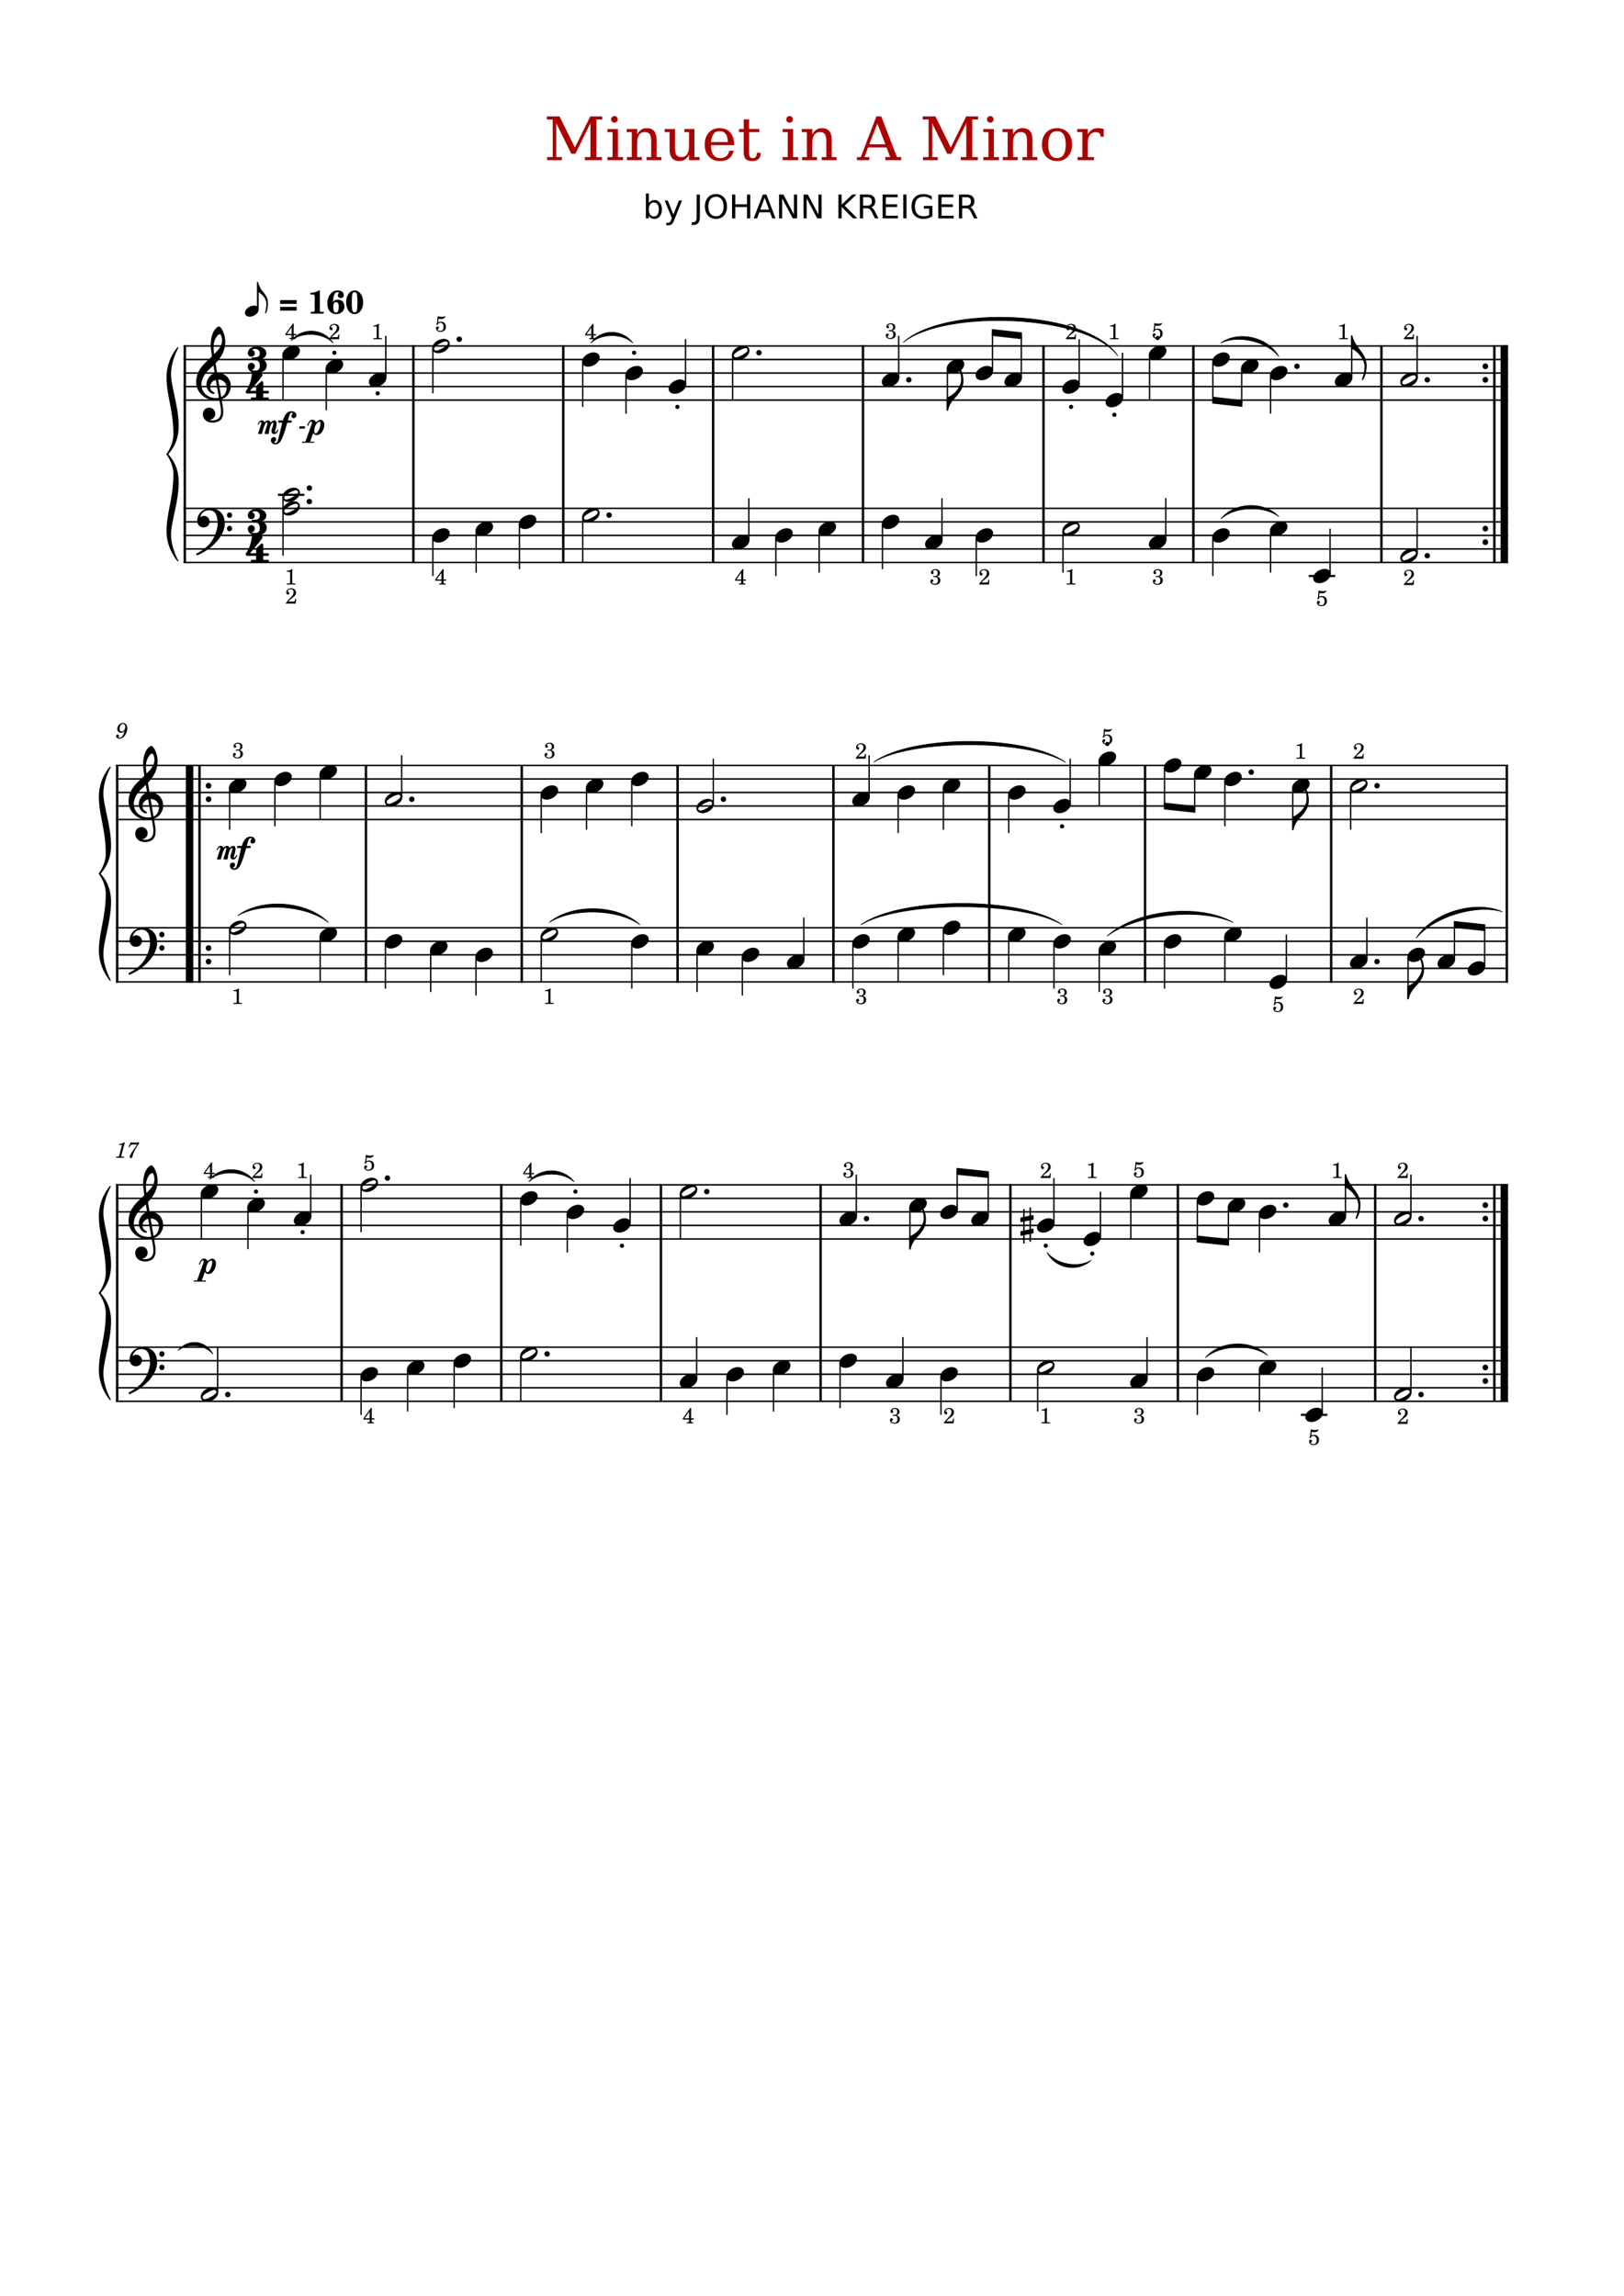 <svg width="2977.2" height="4208.4" xmlns="http://www.w3.org/2000/svg" version="1.2" baseProfile="tiny"><path fill="#fff" fill-rule="evenodd" d="M0 0h2977.2v4208.4H0V0"/><path class="StaffLines" fill="none" stroke="#000" stroke-width="2.73" stroke-linejoin="bevel" d="M336.599 634.199H2764.6M336.599 658.999H2764.6M336.599 683.799H2764.6M336.599 708.599H2764.6M336.599 733.399H2764.6M336.599 931.799H2764.6M336.599 956.599H2764.6M336.599 981.399H2764.6M336.599 1006.2H2764.6M336.599 1031H2764.6M212.598 1403H2764.6M212.598 1427.8H2764.6M212.598 1452.6H2764.6M212.598 1477.4H2764.6M212.598 1502.2H2764.6M212.598 1700.6H2764.6M212.598 1725.4H2764.6M212.598 1750.2H2764.6M212.598 1775H2764.6M212.598 1799.8H2764.6M212.598 2171.8H2764.6M212.598 2196.6H2764.6M212.598 2221.4H2764.6M212.598 2246.2H2764.6M212.598 2271H2764.6M212.598 2469.4H2764.6M212.598 2494.2H2764.6M212.598 2519H2764.6M212.598 2543.8H2764.6M212.598 2568.6H2764.6"/><path class="Text" d="M1207.8 383.956c0-3.969-.81-7.081-2.44-9.336-1.63-2.256-3.87-3.383-6.71-3.383-2.86 0-5.1 1.127-6.73 3.383-1.63 2.255-2.45 5.367-2.45 9.336 0 3.958.82 7.067 2.45 9.328 1.63 2.26 3.87 3.39 6.73 3.39 2.84 0 5.08-1.13 6.71-3.39 1.63-2.261 2.44-5.37 2.44-9.328m-18.33-11.453c1.13-1.959 2.56-3.412 4.28-4.36 1.73-.948 3.8-1.422 6.21-1.422 3.98 0 7.21 1.584 9.71 4.75 2.49 3.167 3.74 7.328 3.74 12.485 0 5.156-1.25 9.315-3.74 12.476-2.5 3.162-5.73 4.742-9.71 4.742-2.41 0-4.48-.474-6.21-1.421-1.72-.948-3.15-2.396-4.28-4.344v4.922h-5.42v-45.594h5.42v17.766m46.52 30.875c-1.53 3.906-3.02 6.455-4.46 7.648-1.44 1.193-3.38 1.789-5.81 1.789h-4.29v-4.516h3.15c1.49 0 2.65-.351 3.46-1.054.82-.703 1.73-2.362 2.73-4.977l.97-2.469-13.28-32.281h5.72l10.25 25.656 10.26-25.656h5.71l-14.41 35.86m41.14-46.782h5.92v40.688c0 5.271-1 9.099-3.01 11.484-2 2.386-5.22 3.578-9.64 3.578h-2.27v-4.984h1.84c2.63 0 4.48-.732 5.55-2.195 1.07-1.464 1.61-4.092 1.61-7.883v-40.688m35.44 4c-4.29 0-7.71 1.602-10.24 4.805-2.53 3.203-3.79 7.57-3.79 13.102 0 5.51 1.26 9.867 3.79 13.07 2.53 3.203 5.95 4.805 10.24 4.805 4.3 0 7.71-1.602 10.22-4.805 2.51-3.203 3.76-7.56 3.76-13.07 0-5.532-1.25-9.899-3.76-13.102-2.51-3.203-5.92-4.805-10.22-4.805m0-4.797c6.13 0 11.04 2.055 14.71 6.164 3.67 4.11 5.51 9.623 5.51 16.54 0 6.895-1.84 12.398-5.51 16.507-3.67 4.11-8.58 6.164-14.71 6.164-6.15 0-11.06-2.049-14.75-6.148-3.68-4.099-5.52-9.607-5.52-16.523 0-6.917 1.84-12.43 5.52-16.54 3.69-4.109 8.6-6.164 14.75-6.164m29.47.797h5.92v17.922h21.5v-17.922h5.92v43.735h-5.92v-20.828h-21.5v20.828h-5.92v-43.735m59.73 5.828l-8.03 21.766h16.08l-8.05-21.766m-3.34-5.828h6.7l16.67 43.735h-6.15l-3.99-11.219h-19.72l-3.98 11.219h-6.24l16.71-43.735m29.75 0h7.97l19.39 36.578v-36.578h5.75v43.735h-7.97l-19.41-36.594v36.594h-5.73v-43.735m44.87 0h7.97l19.39 36.578v-36.578h5.75v43.735h-7.97l-19.4-36.594v36.594h-5.74v-43.735m63.94 0h5.92v18.485l19.63-18.485h7.61l-21.71 20.391 23.27 23.344h-7.8l-21-21.063v21.063h-5.92v-43.735m60.08 23.219c1.27.438 2.5 1.359 3.71 2.766 1.2 1.406 2.41 3.338 3.62 5.797l6.01 11.953h-6.36l-5.59-11.219c-1.45-2.927-2.85-4.87-4.21-5.828-1.36-.959-3.21-1.438-5.56-1.438h-6.44v18.485h-5.92v-43.735h13.36c5 0 8.73 1.045 11.19 3.133 2.46 2.089 3.69 5.242 3.69 9.461 0 2.75-.64 5.034-1.92 6.852-1.27 1.817-3.13 3.075-5.58 3.773m-14.82-18.359v15.531h7.44c2.86 0 5.01-.662 6.46-1.984 1.46-1.323 2.18-3.261 2.18-5.813 0-2.562-.72-4.492-2.18-5.789-1.45-1.297-3.6-1.945-6.46-1.945h-7.44m35.77-4.86h27.66v4.969h-21.74v12.953h20.83v4.985h-20.83v15.843h22.27v4.985h-28.19v-43.735m37.91 0h5.92v43.735h-5.92v-43.735m47.51 37.5v-11.75h-9.67v-4.875h15.53v18.782a25.84 25.84 0 01-7.56 3.679c-2.75.828-5.69 1.242-8.81 1.242-6.85 0-12.2-1.997-16.05-5.992-3.85-3.995-5.78-9.554-5.78-16.679 0-7.146 1.93-12.717 5.78-16.711 3.85-3.995 9.2-5.993 16.05-5.993 2.84 0 5.55.352 8.11 1.055 2.57.703 4.94 1.737 7.12 3.102v6.297c-2.19-1.855-4.51-3.25-6.98-4.188-2.46-.937-5.05-1.406-7.77-1.406-5.34 0-9.36 1.495-12.05 4.484-2.68 2.99-4.03 7.443-4.03 13.36 0 5.895 1.35 10.338 4.03 13.328 2.69 2.989 6.71 4.484 12.05 4.484 2.09 0 3.96-.18 5.6-.539 1.64-.359 3.12-.919 4.43-1.68m16.66-37.5h27.65v4.969h-21.73v12.953h20.83v4.985h-20.83v15.843h22.27v4.985h-28.19v-43.735m58.64 23.219c1.27.438 2.51 1.359 3.71 2.766 1.2 1.406 2.41 3.338 3.62 5.797l6.01 11.953h-6.36l-5.59-11.219c-1.45-2.927-2.85-4.87-4.21-5.828-1.36-.959-3.21-1.438-5.56-1.438h-6.43v18.485H1758v-43.735h13.36c5 0 8.73 1.045 11.19 3.133 2.46 2.089 3.69 5.242 3.69 9.461 0 2.75-.64 5.034-1.92 6.852-1.27 1.817-3.13 3.075-5.58 3.773m-14.81-18.359v15.531h7.43c2.86 0 5.01-.662 6.46-1.984 1.46-1.323 2.18-3.261 2.18-5.813 0-2.562-.72-4.492-2.18-5.789-1.45-1.297-3.6-1.945-6.46-1.945h-7.43"/><path class="Text" fill="#a00" d="M1003.03 293.598v-5.687h10.21v-68.75h-10.79v-5.75h23.36l28.14 57.094 28.14-57.094h21.92v5.75h-10.69v68.75h10.25v5.687h-31.36v-5.687h10.21v-61.985l-27.5 55.907h-7.58l-27.5-55.907v61.985h10.22v5.687h-27.03m117.25-74.812c0-1.656.59-3.091 1.79-4.305 1.2-1.213 2.64-1.82 4.33-1.82 1.65 0 3.07.607 4.27 1.82 1.19 1.214 1.79 2.649 1.79 4.305 0 1.677-.59 3.107-1.76 4.289-1.18 1.182-2.61 1.773-4.3 1.773s-3.13-.591-4.33-1.773c-1.2-1.182-1.79-2.612-1.79-4.289m12.62 69.125h9.34v5.687h-28.68v-5.687h9.45v-45.656h-9.45v-5.75h19.34v51.406m16.38 5.687v-5.687h8.9v-45.656h-9.45v-5.75h19.34v10.156c1.83-3.875 4.2-6.797 7.12-8.766 2.92-1.969 6.32-2.953 10.18-2.953 6.3 0 10.94 1.81 13.91 5.43 2.96 3.62 4.45 9.258 4.45 16.914v30.625h8.81v5.687h-27.28v-5.687h8.53v-27.5c0-6.99-.86-11.781-2.58-14.375-1.72-2.594-4.74-3.891-9.06-3.891-4.58 0-8.07 1.675-10.48 5.024-2.4 3.349-3.6 8.226-3.6 14.632v26.11h8.6v5.687h-27.39m105.26-57.093h18.49v51.406h9.34v5.687h-19.23v-10.093c-1.83 3.791-4.19 6.682-7.09 8.671-2.9 1.99-6.27 2.985-10.1 2.985-6.34 0-11-1.8-13.99-5.399s-4.48-9.247-4.48-16.945v-30.562h-8.92v-5.75h18.86v33.25c0 6.948.85 11.711 2.54 14.289 1.7 2.578 4.74 3.867 9.11 3.867 4.59 0 8.08-1.685 10.47-5.055 2.4-3.37 3.6-8.258 3.6-14.664v-25.937h-8.6v-5.75m91.53 29.593h-42.59v.422c0 7.709 1.45 13.521 4.35 17.438 2.9 3.916 7.18 5.875 12.84 5.875 4.33 0 7.88-1.136 10.65-3.407 2.77-2.27 4.72-5.645 5.83-10.125h7.95c-1.57 6.271-4.48 10.982-8.72 14.133-4.25 3.151-9.83 4.727-16.74 4.727-8.35 0-15.05-2.75-20.11-8.25-5.07-5.5-7.6-12.797-7.6-21.891 0-9.021 2.49-16.289 7.46-21.804 4.98-5.516 11.51-8.274 19.6-8.274 8.64 0 15.27 2.659 19.88 7.977 4.61 5.317 7.02 13.044 7.2 23.179m-11.65-5.687c-.22-6.667-1.63-11.69-4.22-15.07-2.6-3.381-6.33-5.071-11.21-5.071-4.54 0-8.12 1.701-10.73 5.102-2.61 3.401-4.21 8.414-4.78 15.039h30.94m29-18.156h-8.71v-5.75h8.71v-17.719h9.93v17.719h18.58v5.75h-18.58v36.25c0 4.833.47 7.929 1.39 9.289.93 1.359 2.65 2.039 5.16 2.039 2.58 0 4.46-.761 5.64-2.282 1.18-1.52 1.8-3.979 1.88-7.375h7.47c-.29 5.188-1.7 8.982-4.25 11.383-2.54 2.401-6.41 3.602-11.6 3.602-5.7 0-9.73-1.263-12.08-3.789-2.36-2.526-3.54-6.815-3.54-12.867v-36.25m77.97-23.469c0-1.656.59-3.091 1.79-4.305 1.2-1.213 2.64-1.82 4.33-1.82 1.65 0 3.07.607 4.27 1.82 1.19 1.214 1.79 2.649 1.79 4.305 0 1.677-.59 3.107-1.76 4.289-1.18 1.182-2.61 1.773-4.3 1.773s-3.13-.591-4.33-1.773c-1.2-1.182-1.79-2.612-1.79-4.289m12.62 69.125h9.34v5.687h-28.68v-5.687h9.45v-45.656h-9.45v-5.75h19.34v51.406m16.38 5.687v-5.687h8.9v-45.656h-9.45v-5.75h19.34v10.156c1.83-3.875 4.2-6.797 7.12-8.766 2.92-1.969 6.31-2.953 10.18-2.953 6.3 0 10.94 1.81 13.91 5.43 2.96 3.62 4.45 9.258 4.45 16.914v30.625h8.81v5.687h-27.28v-5.687h8.53v-27.5c0-6.99-.86-11.781-2.58-14.375-1.72-2.594-4.74-3.891-9.06-3.891-4.58 0-8.08 1.675-10.48 5.024-2.4 3.349-3.6 8.226-3.6 14.632v26.11h8.6v5.687h-27.39m123.29-29.062h29.44l-14.72-38.125-14.72 38.125m-22.65 29.062v-5.687h7.03l28.58-74.5h9.01l28.64 74.5h7.89v5.687h-29.17v-5.687h8.92l-6.72-17.625h-33.73l-6.7 17.625h8.81v5.687h-22.56m121.09 0v-5.687h10.22v-68.75h-10.8v-5.75h23.36l28.14 57.094 28.14-57.094h21.92v5.75h-10.68v68.75h10.25v5.687h-31.36v-5.687h10.2v-61.985l-27.5 55.907h-7.58l-27.5-55.907v61.985h10.22v5.687h-27.03m117.25-74.812c0-1.656.6-3.091 1.8-4.305 1.19-1.213 2.64-1.82 4.32-1.82 1.65 0 3.07.607 4.27 1.82 1.2 1.214 1.8 2.649 1.8 4.305 0 1.677-.59 3.107-1.77 4.289-1.18 1.182-2.61 1.773-4.3 1.773-1.68 0-3.13-.591-4.32-1.773-1.2-1.182-1.8-2.612-1.8-4.289m12.62 69.125h9.35v5.687h-28.69v-5.687h9.45v-45.656h-9.45v-5.75h19.34v51.406m16.38 5.687v-5.687h8.91v-45.656h-9.46v-5.75h19.35v10.156c1.82-3.875 4.19-6.797 7.11-8.766 2.93-1.969 6.32-2.953 10.18-2.953 6.31 0 10.94 1.81 13.91 5.43 2.97 3.62 4.45 9.258 4.45 16.914v30.625h8.82v5.687h-27.29v-5.687h8.54v-27.5c0-6.99-.86-11.781-2.58-14.375-1.72-2.594-4.74-3.891-9.07-3.891-4.58 0-8.07 1.675-10.47 5.024-2.4 3.349-3.6 8.226-3.6 14.632v26.11h8.59v5.687h-27.39m99.42-3.765c5.29 0 9.29-2.094 11.99-6.282 2.71-4.187 4.06-10.364 4.06-18.531 0-8.166-1.35-14.333-4.06-18.5-2.7-4.166-6.7-6.25-11.99-6.25-5.3 0-9.3 2.084-12.01 6.25-2.7 4.167-4.05 10.334-4.05 18.5 0 8.167 1.36 14.344 4.08 18.531 2.72 4.188 6.71 6.282 11.98 6.282m0 5.328c-8.31 0-14.99-2.75-20.04-8.25-5.04-5.5-7.57-12.797-7.57-21.891 0-9.094 2.52-16.38 7.55-21.859 5.03-5.479 11.72-8.219 20.06-8.219 8.33 0 15.02 2.74 20.05 8.219 5.03 5.479 7.55 12.765 7.55 21.859 0 9.094-2.52 16.391-7.55 21.891-5.03 5.5-11.72 8.25-20.05 8.25m85.7-58.766v14.281h-5.68c-.18-2.822-.97-4.932-2.36-6.328-1.4-1.395-3.44-2.093-6.13-2.093-4.87 0-8.61 1.682-11.2 5.046-2.59 3.365-3.89 8.198-3.89 14.5v26.11h11.44v5.687h-30.24v-5.687h8.91v-45.766h-9.45v-5.64h19.34v10.156c1.94-3.979 4.43-6.927 7.47-8.844 3.04-1.917 6.74-2.875 11.11-2.875 1.61 0 3.3.125 5.08.375 1.77.25 3.64.609 5.6 1.078"/><path class="MeasureNumber" d="M228.317 1339.73c-1 4.64-3.687 12.59-9.406 12.59-1.156 0-1.906-.48-1.906-1.2 0-.28.078-.39.39-.88.406-.51.61-1 .61-1.56 0-1.31-1.047-2.31-2.407-2.31-1.593 0-2.718 1.19-2.718 2.95 0 2.72 2.562 4.67 6.125 4.67 8.75 0 14.343-11.18 14.343-18.79 0-6.24-3-9.96-7.953-9.96-5.953 0-10.39 5.49-10.39 11.21 0 3.79 2.906 6.67 6.796 6.67 2.641 0 4.672-1.08 6.516-3.39m-2.953-12.8c2.547 0 4.187 2.03 4.187 5.24 0 4.95-2.718 8.59-6.39 8.59-2.531 0-3.922-1.72-3.922-4.72 0-3.59 1.719-9.11 6.125-9.11M228.958 2093.89h-1.157c-2.203 1.64-6.437 3.03-9.328 3.03l-.468 1.77h2.75c2.437 0 2.718.07 2.718.79 0 .36 0 .36-.39 1.8l-4.282 16c-.531 2-.562 2.12-.921 2.48-.407.39-1.25.52-3.36.57h-1.719l-.203 1.87h14.797l.235-1.87h-2.157c-2.593 0-3.156-.21-3.156-1.08 0-.28.156-1.21.359-1.97l6.282-23.39m26.312.15c-2.125.24-4.719.41-6.953.41a81.6 81.6 0 01-3.844-.12c-1.328-.08-2.64-.16-4-.24l-1-.05-3.875 8.44 1.469.49.969-1.61c1.875-3.11 2.75-3.55 6.828-3.52h6.766l-4.36 6.25c-5.125 7.19-5.125 7.19-7.078 10.39-1.766 2.85-2.484 4.6-2.484 6.03 0 1.41.89 2.28 2.281 2.28 1.484 0 2.234-.71 2.766-2.59 2-7.51 3.203-10.12 8.75-19.11l3.765-5.84v-1.21"/><path class="SlurSegment" stroke="#000" stroke-width="1.24" stroke-linecap="round" stroke-linejoin="round" fill-rule="evenodd" d="M1656.21 627.379c74.92-68.35 336.27-60.31 392.93 24.676-57.17-77.067-318.52-85.106-392.93-24.676M1083.18 628.495c19.21-25.798 57.65-25.798 76.86 0-19.21-17.862-57.65-17.862-76.86 0M533.701 624.279c20.63-24.722 59.062-22.614 76.864 4.216-18.237-18.906-56.669-21.014-76.864-4.216M2238.34 628.495c33.28-22.934 86.17-10.534 105.79 24.8-21.43-27.607-74.32-40.007-105.79-24.8M1601.99 1396.8c70.33-50.54 281.09-50.24 351.27.5-70.19-42.8-280.95-43.1-351.27-.5M384.058 2161.88c22.07-25.56 63.501-23.45 82.862 4.22-19.764-19.75-61.196-21.85-82.862-4.22M969.521 2166.1c20.716-26.64 62.149-26.64 82.859 0-20.71-18.7-62.143-18.7-82.859 0M1919.69 2295.8c16.8 21.87 56.99 29.14 80.38 14.53-24.8 22.42-64.99 15.15-80.38-14.53M2209.94 2488.5c27.32-31.57 84.21-33.68 113.79-4.22-29.28-21.53-86.18-19.42-113.79 4.22M435.841 1678.28c44.18-32.89 127.162-26.69 165.964 12.4-39.394-31.18-122.375-37.38-165.964-12.4M1007.14 1690.68c42.41-34.98 125.39-32.88 165.96 4.22-40.77-29.16-123.76-31.27-165.96-4.22M1578.44 1694.9c73.72-51.78 294.9-51.78 368.63 0-73.73-43.84-294.91-43.84-368.63 0M2030.05 1715.48c53.1-47.83 168.26-60.23 230.33-24.8-61.22-27.54-176.38-15.14-230.33 24.8M326.33 2475.6c18.29-22.26 50.252-19.16 63.924 6.2-14.438-17.46-46.4-20.56-63.924-6.2M2596.18 1719.7c28.88-46.5 107.75-70.74 157.76-48.49-47.67-14.66-126.55 9.58-157.76 48.49M2238.34 950.895c25.27-30.619 78.17-32.727 105.79-4.216-27.31-20.582-80.21-18.474-105.79 4.216"/><path class="BarLine" stroke="#000" stroke-width="4.46" stroke-linejoin="bevel" d="M214.83 2170.44v298.96M1307.33 632.835v298.964M626.201 2170.44v298.96M1032.59 632.835v298.964M1852.34 2170.44v298.96M918.933 2170.44v298.96M1582.07 632.835v298.964M2762.37 1401.64v298.96M2440.4 1401.64v298.96M2099.15 1401.64v298.96M1913.01 632.835v298.964M1813.5 1401.64v298.96M1527.85 1401.64v298.96M2187.75 632.835v298.964M1242.2 1401.64v298.96M956.551 1401.64v298.96M2521.08 2170.44v298.96M670.902 1401.64v298.96M2532.48 632.835v298.964"/><path class="BarLine" stroke="#000" stroke-width="13.64" stroke-linejoin="bevel" d="M347.534 1401.64v298.96"/><path class="BarLine" stroke="#000" stroke-width="4.46" stroke-linejoin="bevel" d="M365.762 1401.64v298.96"/><path class="BarLine" d="M387.493 1440.2c0-2.883-2.294-5.255-5.161-5.255-2.883 0-5.162 2.372-5.162 5.255s2.279 5.255 5.162 5.255c2.867 0 5.161-2.372 5.161-5.255M387.493 1465c0-2.883-2.294-5.255-5.161-5.255-2.883 0-5.162 2.372-5.162 5.255s2.279 5.255 5.162 5.255c2.867 0 5.161-2.372 5.161-5.255"/><path class="BarLine" stroke="#000" stroke-width="4.46" stroke-linejoin="bevel" d="M214.83 1401.64v298.96M338.831 632.835v298.964"/><path class="BarLine" d="M2728.153 671.399c0-2.883-2.294-5.255-5.161-5.255-2.883 0-5.162 2.372-5.162 5.255s2.279 5.255 5.162 5.255c2.867 0 5.161-2.372 5.161-5.255M2728.153 696.199c0-2.883-2.294-5.255-5.161-5.255-2.883 0-5.162 2.372-5.162 5.255s2.279 5.255 5.162 5.255c2.867 0 5.161-2.372 5.161-5.255"/><path class="BarLine" stroke="#000" stroke-width="4.46" stroke-linejoin="bevel" d="M2739.55 632.835v298.964"/><path class="BarLine" stroke="#000" stroke-width="13.64" stroke-linejoin="bevel" d="M2757.78 632.835v298.964"/><path class="BarLine" stroke="#000" stroke-width="4.46" stroke-linejoin="bevel" d="M1504.4 2170.44v298.96"/><path class="BarLine" d="M2728.153 2209c0-2.883-2.294-5.255-5.161-5.255-2.883 0-5.162 2.372-5.162 5.255s2.279 5.255 5.162 5.255c2.867 0 5.161-2.372 5.161-5.255M2728.153 2233.8c0-2.883-2.294-5.255-5.161-5.255-2.883 0-5.162 2.372-5.162 5.255s2.279 5.255 5.162 5.255c2.867 0 5.161-2.372 5.161-5.255"/><path class="BarLine" stroke="#000" stroke-width="4.46" stroke-linejoin="bevel" d="M2739.55 2170.44v298.96"/><path class="BarLine" stroke="#000" stroke-width="13.64" stroke-linejoin="bevel" d="M2757.78 2170.44v298.96"/><path class="BarLine" stroke="#000" stroke-width="4.46" stroke-linejoin="bevel" d="M2159.35 2170.44v298.96M1211.66 2170.44v298.96M757.851 632.835v298.964"/><path class="BarLine" d="M2728.153 2506.6c0-2.883-2.294-5.255-5.161-5.255-2.883 0-5.162 2.372-5.162 5.255s2.279 5.255 5.162 5.255c2.867 0 5.161-2.372 5.161-5.255M2728.153 2531.4c0-2.883-2.294-5.255-5.161-5.255-2.883 0-5.162 2.372-5.162 5.255s2.279 5.255 5.162 5.255c2.867 0 5.161-2.372 5.161-5.255"/><path class="BarLine" stroke="#000" stroke-width="4.46" stroke-linejoin="bevel" d="M2739.55 2468.04v101.93"/><path class="BarLine" stroke="#000" stroke-width="13.64" stroke-linejoin="bevel" d="M2757.78 2468.04v101.93"/><path class="BarLine" stroke="#000" stroke-width="4.46" stroke-linejoin="bevel" d="M1242.2 1699.24v101.92M1582.07 930.435v101.925M2762.37 1699.24v101.92M757.851 930.435v101.925M2187.75 930.435v101.925M1211.66 2468.04v101.93M2440.4 1699.24v101.92M2521.08 2468.04v101.93M956.551 1699.24v101.92M670.902 1699.24v101.92M2532.48 930.435v101.925M2099.15 1699.24v101.92M1307.33 930.435v101.925"/><path class="BarLine" stroke="#000" stroke-width="13.64" stroke-linejoin="bevel" d="M347.534 1699.24v101.92"/><path class="BarLine" stroke="#000" stroke-width="4.46" stroke-linejoin="bevel" d="M365.762 1699.24v101.92"/><path class="BarLine" d="M387.493 1737.8c0-2.883-2.294-5.255-5.161-5.255-2.883 0-5.162 2.372-5.162 5.255s2.279 5.255 5.162 5.255c2.867 0 5.161-2.372 5.161-5.255M387.493 1762.6c0-2.883-2.294-5.255-5.161-5.255-2.883 0-5.162 2.372-5.162 5.255s2.279 5.255 5.162 5.255c2.867 0 5.161-2.372 5.161-5.255"/><path class="BarLine" stroke="#000" stroke-width="4.46" stroke-linejoin="bevel" d="M214.83 2468.04v101.93M918.933 2468.04v101.93M1504.4 2468.04v101.93M1852.34 2468.04v101.93M214.83 1699.24v101.92M1527.85 1699.24v101.92M626.201 2468.04v101.93M1913.01 930.435v101.925M2159.35 2468.04v101.93M1032.59 930.435v101.925"/><path class="BarLine" d="M2728.153 968.999c0-2.883-2.294-5.255-5.161-5.255-2.883 0-5.162 2.372-5.162 5.255s2.279 5.255 5.162 5.255c2.867 0 5.161-2.372 5.161-5.255M2728.153 993.799c0-2.883-2.294-5.255-5.161-5.255-2.883 0-5.162 2.372-5.162 5.255s2.279 5.255 5.162 5.255c2.867 0 5.161-2.372 5.161-5.255"/><path class="BarLine" stroke="#000" stroke-width="4.46" stroke-linejoin="bevel" d="M2739.55 930.435v101.925"/><path class="BarLine" stroke="#000" stroke-width="13.64" stroke-linejoin="bevel" d="M2757.78 930.435v101.925"/><path class="BarLine" stroke="#000" stroke-width="4.46" stroke-linejoin="bevel" d="M1813.5 1699.24v101.92M338.831 930.435v101.925"/><path class="Accidental" d="M1893.8 2235.784c.605-.093 1.101-.79 1.101-1.395v-5.844c0-.992-.698-1.394-1.596-1.394l-3.271.697v-14.787h-2.775v15.376l-8.834 1.798v-13.997h-2.775v14.586l-3.875.79c-.589.109-1.085.79-1.085 1.395v5.751c0 1.085.79 1.395 1.69 1.395l3.27-.698v16.369l-3.875.79c-.589.093-1.085.79-1.085 1.395v5.75c0 1.086.79 1.38 1.69 1.38l3.27-.682v14.772h2.775v-15.376l8.834-1.783v13.997h2.775v-14.586l3.767-.698c.604-.108 1.1-.79 1.1-1.394v-5.844c0-.992-.698-1.395-1.596-1.395l-3.271.698v-16.369l3.767-.697m-15.376 3.069l8.834-1.783v16.369l-8.834 1.89v-16.476"/><path class="LedgerLine" stroke="#000" stroke-width="3.97" stroke-linejoin="bevel" d="M2399.18 1055.8h48.6M509.4 906.999h48.601M2384.77 2593.4h48.6"/><path class="Stem" stroke="#000" stroke-width="2.48" stroke-linejoin="bevel" d="M454.524 2213.17v76.43M503.947 1431.97v82.63M420.965 1444.37v76.43M1668.12 2213.17v76.33M586.928 1419.57v82.63M1155.08 2242.23v-82.83M369.182 2188.37V2271M2195.06 2200.77v70.36M736.366 1461.03v-76.63M569.619 2229.83v-76.63M1039.99 2225.57v70.23M1754.77 2217.43v-70.3M1811.66 2229.83v-76.76M661.913 2175.97v82.63M954.645 2200.77v82.63M2073.02 2188.37V2271M2308.85 2225.57v70.23M1646.54 1456.77V1527M1593.31 1461.03v-76.63M1849.21 1456.77V1527M1961.94 1473.43v-82.83M2015.17 1394.77v82.63M1307.66 1473.43v-82.83M1247.38 2188.37V2271M2134.86 1407.17v70.36M2190.18 1419.57v63.9M2245.5 1431.97v82.63M1932.08 2242.23v-82.83M2369.97 1444.37v76.33M1158.23 1431.97v82.63M1075.24 1444.37v76.43M992.263 1456.77V1527M2251.96 2213.17v63.9M2476.11 1444.37v76.43M1569.86 2229.83v-76.63M1729.52 1444.37v76.43M2017.43 2267.03v-82.83M518.824 650.765v82.634M2478.03 692.231v-76.434M1068.3 663.165v82.634M2329.26 687.965v70.234M2276.36 675.565v63.895M1147.65 687.965v70.234M1256.74 704.631v-82.832M1343.04 650.765v82.634M2107.41 650.765v82.634M2223.46 663.165v70.373M2057.82 729.431v-82.832M1647.53 692.231v-76.632M1978.48 704.631v-82.832M2586.54 2229.83v-76.63M1872.34 692.231V615.46M1736.79 675.565V751.9M1819.44 679.831v-70.293M793.563 638.365v82.634M2466.62 2229.83v-76.43M2597.95 692.231v-76.632M598.169 675.565v76.434M707.266 692.231v-76.632M2721.7 1771.03v-70.56M1729.52 1704.77v82.63M1646.54 1717.17v82.63M1418.06 2510.77v76.43M1563.56 1729.57v82.63M1501.73 973.166v76.434M1422.38 985.566v70.234M1332.72 2523.17v70.23M1902.33 2510.77v76.43M1372.79 989.831v-76.632M1277.13 2527.43v-76.63M2586.54 2552.23v-82.83M1473.63 1758.63V1682M1360.89 1754.37v70.23M1277.91 1741.97v76.43M2137.17 989.831v-76.632M2597.95 1014.63v-82.831M1789.69 985.566v70.234M2134.86 1729.57v82.63M2015.17 1741.97v76.43M1540.11 2498.37V2581M2245.5 1717.17v82.63M2308.85 2510.77v76.43M2358.24 1795.83V1713M1932.19 1729.57v82.63M2666.38 1758.63v-64.1M1726.87 989.831v-76.632M1849.21 1717.17v82.63M1617.78 960.766v82.634M2505.86 1758.63V1682M1948.72 973.166v76.434M2195.06 2523.17v70.23M2102.77 2527.43v-76.63M2581.3 1754.37v76.33M1068.3 948.366V1031M832.599 2498.37V2581M706.614 1729.57v82.63M2329.26 973.166v76.434M789.596 1741.97v76.43M747.256 2510.77v76.43M872.577 1754.37v70.23M398.934 2552.23v-82.83M661.913 2523.17v70.23M420.965 1704.77v82.63M952.252 960.766v82.634M872.908 973.166v76.434M2438.35 1051.83v-82.831M518.824 911.166V1018.6M992.263 1717.17v82.63M2423.95 2589.43v-82.83M2223.46 985.566v70.234M1655.2 2527.43v-76.63M954.645 2485.97v82.63M1725.02 2523.17v70.23M1158.23 1729.57v82.63M586.928 1717.17v82.63M793.563 985.566v70.234"/><path class="Note" d="M2244.26 1431.97c0 4.262 3.069 9.02 11.113 9.02 10.308 0 21.127-8.431 21.127-17.158 0-5.859-4.96-9.13-11.113-9.13-9.626 0-21.127 8.138-21.127 17.268M813.45 621.102c-9.626 0-21.127 8.044-21.127 17.267 0 4.262 3.069 9.02 11.113 9.02 10.308 0 21.127-8.431 21.127-17.158 0-5.859-4.96-9.13-11.113-9.13m-13.687 21.623c-3.27 0-3.968-2.666-3.968-3.565 0-4.867 16.663-13.392 21.328-13.392 2.387 0 3.968 1.395 3.968 3.565 0 4.96-16.77 13.392-21.328 13.392M2133.62 1407.17c0 4.262 3.069 9.02 11.113 9.02 10.308 0 21.127-8.431 21.127-17.158 0-5.859-4.96-9.13-11.113-9.13-9.626 0-21.127 8.138-21.127 17.268M1124.09 2250.37c0 4.262 3.069 9.02 11.113 9.02 10.308 0 21.127-8.431 21.127-17.158 0-5.859-4.96-9.13-11.113-9.13-9.626 0-21.127 8.138-21.127 17.268M1038.75 2225.57c0 4.262 3.069 9.02 11.113 9.02 10.308 0 21.127-8.431 21.127-17.158 0-5.859-4.96-9.13-11.113-9.13-9.626 0-21.127 8.138-21.127 17.268M2188.94 1419.57c0 4.262 3.069 9.02 11.113 9.02 10.308 0 21.127-8.431 21.127-17.158 0-5.859-4.96-9.13-11.113-9.13-9.626 0-21.127 8.138-21.127 17.268M2368.73 1444.37c0 4.262 3.069 9.02 11.113 9.02 10.308 0 21.127-8.431 21.127-17.158 0-5.859-4.96-9.13-11.113-9.13-9.626 0-21.127 8.138-21.127 17.268M2250.72 2213.17c0 4.262 3.069 9.02 11.113 9.02 10.308 0 21.127-8.431 21.127-17.158 0-5.859-4.96-9.13-11.113-9.13-9.626 0-21.127 8.138-21.127 17.268M953.405 2200.77c0 4.262 3.069 9.02 11.113 9.02 10.308 0 21.127-8.431 21.127-17.158 0-5.859-4.96-9.13-11.113-9.13-9.626 0-21.127 8.138-21.127 17.268M1723.78 2225.57c0 4.262 3.069 9.02 11.113 9.02 10.308 0 21.127-8.431 21.127-17.158 0-5.859-4.96-9.13-11.113-9.13-9.626 0-21.127 8.138-21.127 17.268M538.627 2237.97c0 4.262 3.069 9.02 11.113 9.02 10.308 0 21.127-8.431 21.127-17.158 0-5.859-4.96-9.13-11.113-9.13-9.626 0-21.127 8.138-21.127 17.268M517.584 650.769c0 4.262 3.069 9.02 11.113 9.02 10.308 0 21.127-8.431 21.127-17.158 0-5.859-4.96-9.13-11.113-9.13-9.626 0-21.127 8.138-21.127 17.268M367.942 2188.37c0 4.262 3.069 9.02 11.113 9.02 10.308 0 21.127-8.431 21.127-17.158 0-5.859-4.96-9.13-11.113-9.13-9.626 0-21.127 8.138-21.127 17.268M1267.267 2171.103c-9.626 0-21.127 8.044-21.127 17.267 0 4.262 3.069 9.02 11.113 9.02 10.308 0 21.127-8.431 21.127-17.158 0-5.859-4.96-9.13-11.113-9.13m-13.687 21.623c-3.27 0-3.968-2.666-3.968-3.565 0-4.867 16.663-13.392 21.328-13.392 2.387 0 3.968 1.395 3.968 3.565 0 4.96-16.77 13.392-21.328 13.392M1735.55 675.569c0 4.262 3.069 9.02 11.113 9.02 10.308 0 21.127-8.431 21.127-17.158 0-5.859-4.96-9.13-11.113-9.13-9.626 0-21.127 8.138-21.127 17.268M1225.75 712.769c0 4.262 3.069 9.02 11.113 9.02 10.308 0 21.127-8.431 21.127-17.158 0-5.859-4.96-9.13-11.113-9.13-9.626 0-21.127 8.138-21.127 17.268M1146.41 687.969c0 4.262 3.069 9.02 11.113 9.02 10.308 0 21.127-8.431 21.127-17.158 0-5.859-4.96-9.13-11.113-9.13-9.626 0-21.127 8.138-21.127 17.268M453.284 2213.17c0 4.262 3.069 9.02 11.113 9.02 10.308 0 21.127-8.431 21.127-17.158 0-5.859-4.96-9.13-11.113-9.13-9.626 0-21.127 8.138-21.127 17.268M1362.927 633.502c-9.626 0-21.127 8.044-21.127 17.267 0 4.262 3.069 9.02 11.113 9.02 10.308 0 21.127-8.431 21.127-17.158 0-5.859-4.96-9.13-11.113-9.13m-13.687 21.623c-3.27 0-3.968-2.666-3.968-3.565 0-4.867 16.663-13.392 21.328-13.392 2.387 0 3.968 1.395 3.968 3.565 0 4.96-16.77 13.392-21.328 13.392M1538.87 2237.97c0 4.262 3.069 9.02 11.113 9.02 10.308 0 21.127-8.431 21.127-17.158 0-5.859-4.96-9.13-11.113-9.13-9.626 0-21.127 8.138-21.127 17.268M2576.677 2220.703c-9.626 0-21.127 8.044-21.127 17.267 0 4.262 3.069 9.02 11.113 9.02 10.308 0 21.127-8.431 21.127-17.158 0-5.859-4.96-9.13-11.113-9.13m-13.687 21.623c-3.27 0-3.968-2.666-3.968-3.565 0-4.867 16.663-13.392 21.328-13.392 2.387 0 3.968 1.395 3.968 3.565 0 4.96-16.77 13.392-21.328 13.392M1780.67 2237.97c0 4.262 3.069 9.02 11.113 9.02 10.308 0 21.127-8.431 21.127-17.158 0-5.859-4.96-9.13-11.113-9.13-9.626 0-21.127 8.138-21.127 17.268M2193.82 2200.77c0 4.262 3.069 9.02 11.113 9.02 10.308 0 21.127-8.431 21.127-17.158 0-5.859-4.96-9.13-11.113-9.13-9.626 0-21.127 8.138-21.127 17.268M681.8 2158.703c-9.626 0-21.127 8.044-21.127 17.267 0 4.262 3.069 9.02 11.113 9.02 10.308 0 21.127-8.431 21.127-17.158 0-5.859-4.96-9.13-11.113-9.13m-13.687 21.623c-3.27 0-3.968-2.666-3.968-3.565 0-4.867 16.663-13.392 21.328-13.392 2.387 0 3.968 1.395 3.968 3.565 0 4.96-16.77 13.392-21.328 13.392M1666.88 2213.17c0 4.262 3.069 9.02 11.113 9.02 10.308 0 21.127-8.431 21.127-17.158 0-5.859-4.96-9.13-11.113-9.13-9.626 0-21.127 8.138-21.127 17.268M1616.54 700.369c0 4.262 3.069 9.02 11.113 9.02 10.308 0 21.127-8.431 21.127-17.158 0-5.859-4.96-9.13-11.113-9.13-9.626 0-21.127 8.138-21.127 17.268M676.274 700.369c0 4.262 3.069 9.02 11.113 9.02 10.308 0 21.127-8.431 21.127-17.158 0-5.859-4.96-9.13-11.113-9.13-9.626 0-21.127 8.138-21.127 17.268M1067.06 663.169c0 4.262 3.069 9.02 11.113 9.02 10.308 0 21.127-8.431 21.127-17.158 0-5.859-4.96-9.13-11.113-9.13-9.626 0-21.127 8.138-21.127 17.268M2495.997 1427.103c-9.626 0-21.127 8.044-21.127 17.267 0 4.262 3.069 9.02 11.113 9.02 10.308 0 21.127-8.431 21.127-17.158 0-5.859-4.96-9.13-11.113-9.13m-13.687 21.623c-3.27 0-3.968-2.666-3.968-3.565 0-4.867 16.663-13.392 21.328-13.392 2.387 0 3.968 1.395 3.968 3.565 0 4.96-16.77 13.392-21.328 13.392M596.929 675.569c0 4.262 3.069 9.02 11.113 9.02 10.308 0 21.127-8.431 21.127-17.158 0-5.859-4.96-9.13-11.113-9.13-9.626 0-21.127 8.138-21.127 17.268M2222.22 663.169c0 4.262 3.069 9.02 11.113 9.02 10.308 0 21.127-8.431 21.127-17.158 0-5.859-4.96-9.13-11.113-9.13-9.626 0-21.127 8.138-21.127 17.268M1847.97 1456.77c0 4.262 3.069 9.02 11.113 9.02 10.308 0 21.127-8.431 21.127-17.158 0-5.859-4.96-9.13-11.113-9.13-9.626 0-21.127 8.138-21.127 17.268M1947.48 712.769c0 4.262 3.069 9.02 11.113 9.02 10.308 0 21.127-8.431 21.127-17.158 0-5.859-4.96-9.13-11.113-9.13-9.626 0-21.127 8.138-21.127 17.268M1728.28 1444.37c0 4.262 3.069 9.02 11.113 9.02 10.308 0 21.127-8.431 21.127-17.158 0-5.859-4.96-9.13-11.113-9.13-9.626 0-21.127 8.138-21.127 17.268M1645.3 1456.77c0 4.262 3.069 9.02 11.113 9.02 10.308 0 21.127-8.431 21.127-17.158 0-5.859-4.96-9.13-11.113-9.13-9.626 0-21.127 8.138-21.127 17.268M1562.32 1469.17c0 4.262 3.069 9.02 11.113 9.02 10.308 0 21.127-8.431 21.127-17.158 0-5.859-4.96-9.13-11.113-9.13-9.626 0-21.127 8.138-21.127 17.268M2026.83 737.569c0 4.262 3.069 9.02 11.113 9.02 10.308 0 21.127-8.431 21.127-17.158 0-5.859-4.96-9.13-11.113-9.13-9.626 0-21.127 8.138-21.127 17.268M2106.17 650.769c0 4.262 3.069 9.02 11.113 9.02 10.308 0 21.127-8.431 21.127-17.158 0-5.859-4.96-9.13-11.113-9.13-9.626 0-21.127 8.138-21.127 17.268M1297.797 1464.303c-9.626 0-21.127 8.044-21.127 17.267 0 4.262 3.069 9.02 11.113 9.02 10.308 0 21.127-8.431 21.127-17.158 0-5.859-4.96-9.13-11.113-9.13m-13.687 21.623c-3.27 0-3.968-2.666-3.968-3.565 0-4.867 16.663-13.392 21.328-13.392 2.387 0 3.968 1.395 3.968 3.565 0 4.96-16.77 13.392-21.328 13.392M1986.43 2275.17c0 4.262 3.069 9.02 11.113 9.02 10.308 0 21.127-8.431 21.127-17.158 0-5.859-4.96-9.13-11.113-9.13-9.626 0-21.127 8.138-21.127 17.268M419.725 1444.37c0 4.262 3.069 9.02 11.113 9.02 10.308 0 21.127-8.431 21.127-17.158 0-5.859-4.96-9.13-11.113-9.13-9.626 0-21.127 8.138-21.127 17.268M2588.087 683.102c-9.626 0-21.127 8.044-21.127 17.267 0 4.262 3.069 9.02 11.113 9.02 10.308 0 21.127-8.431 21.127-17.158 0-5.859-4.96-9.13-11.113-9.13m-13.687 21.623c-3.27 0-3.968-2.666-3.968-3.565 0-4.867 16.663-13.392 21.328-13.392 2.387 0 3.968 1.395 3.968 3.565 0 4.96-16.77 13.392-21.328 13.392M1156.99 1431.97c0 4.262 3.069 9.02 11.113 9.02 10.308 0 21.127-8.431 21.127-17.158 0-5.859-4.96-9.13-11.113-9.13-9.626 0-21.127 8.138-21.127 17.268M1074 1444.37c0 4.262 3.069 9.02 11.113 9.02 10.308 0 21.127-8.431 21.127-17.158 0-5.859-4.96-9.13-11.113-9.13-9.626 0-21.127 8.138-21.127 17.268M2071.78 2188.37c0 4.262 3.069 9.02 11.113 9.02 10.308 0 21.127-8.431 21.127-17.158 0-5.859-4.96-9.13-11.113-9.13-9.626 0-21.127 8.138-21.127 17.268M991.023 1456.77c0 4.262 3.069 9.02 11.113 9.02 10.308 0 21.127-8.431 21.127-17.158 0-5.859-4.96-9.13-11.113-9.13-9.626 0-21.127 8.138-21.127 17.268M2447.03 700.369c0 4.262 3.069 9.02 11.113 9.02 10.308 0 21.127-8.431 21.127-17.158 0-5.859-4.96-9.13-11.113-9.13-9.626 0-21.127 8.138-21.127 17.268M2275.12 675.569c0 4.262 3.069 9.02 11.113 9.02 10.308 0 21.127-8.431 21.127-17.158 0-5.859-4.96-9.13-11.113-9.13-9.626 0-21.127 8.138-21.127 17.268M2328.02 687.969c0 4.262 3.069 9.02 11.113 9.02 10.308 0 21.127-8.431 21.127-17.158 0-5.859-4.96-9.13-11.113-9.13-9.626 0-21.127 8.138-21.127 17.268M726.5 1451.903c-9.625 0-21.126 8.044-21.126 17.267 0 4.262 3.069 9.02 11.113 9.02 10.308 0 21.127-8.431 21.127-17.158 0-5.859-4.96-9.13-11.113-9.13m-13.687 21.623c-3.27 0-3.968-2.666-3.968-3.565 0-4.867 16.663-13.392 21.328-13.392 2.387 0 3.968 1.395 3.968 3.565 0 4.96-16.77 13.392-21.328 13.392M502.707 1431.97c0 4.262 3.069 9.02 11.113 9.02 10.308 0 21.127-8.431 21.127-17.158 0-5.859-4.96-9.13-11.113-9.13-9.626 0-21.127 8.138-21.127 17.268M585.688 1419.57c0 4.262 3.069 9.02 11.113 9.02 10.308 0 21.127-8.431 21.127-17.158 0-5.859-4.96-9.13-11.113-9.13-9.626 0-21.127 8.138-21.127 17.268M1788.45 687.969c0 4.262 3.069 9.02 11.113 9.02 10.308 0 21.127-8.431 21.127-17.158 0-5.859-4.96-9.13-11.113-9.13-9.626 0-21.127 8.138-21.127 17.268M1930.95 1481.57c0 4.262 3.069 9.02 11.113 9.02 10.308 0 21.127-8.431 21.127-17.158 0-5.859-4.96-9.13-11.113-9.13-9.626 0-21.127 8.138-21.127 17.268M2013.93 1394.77c0 4.262 3.069 9.02 11.113 9.02 10.308 0 21.127-8.431 21.127-17.158 0-5.859-4.96-9.13-11.113-9.13-9.626 0-21.127 8.138-21.127 17.268M1841.35 700.369c0 4.262 3.069 9.02 11.113 9.02 10.308 0 21.127-8.431 21.127-17.158 0-5.859-4.96-9.13-11.113-9.13-9.626 0-21.127 8.138-21.127 17.268M1901.09 2250.37c0 4.262 3.069 9.02 11.113 9.02 10.308 0 21.127-8.431 21.127-17.158 0-5.859-4.96-9.13-11.113-9.13-9.626 0-21.127 8.138-21.127 17.268M2307.61 2225.57c0 4.262 3.069 9.02 11.113 9.02 10.308 0 21.127-8.431 21.127-17.158 0-5.859-4.96-9.13-11.113-9.13-9.626 0-21.127 8.138-21.127 17.268M2435.63 2237.97c0 4.262 3.069 9.02 11.113 9.02 10.308 0 21.127-8.431 21.127-17.158 0-5.859-4.96-9.13-11.113-9.13-9.626 0-21.127 8.138-21.127 17.268M2013.93 1741.97c0 4.262 3.069 9.02 11.113 9.02 10.308 0 21.127-8.431 21.127-17.158 0-5.859-4.96-9.13-11.113-9.13-9.626 0-21.127 8.138-21.127 17.268M1616.54 960.769c0 4.262 3.069 9.02 11.113 9.02 10.308 0 21.127-8.431 21.127-17.158 0-5.859-4.96-9.13-11.113-9.13-9.626 0-21.127 8.138-21.127 17.268M2327.24 1803.97c0 4.262 3.069 9.02 11.113 9.02 10.308 0 21.127-8.431 21.127-17.158 0-5.859-4.96-9.13-11.113-9.13-9.626 0-21.127 8.138-21.127 17.268M389.069 2543.103c-9.626 0-21.127 8.044-21.127 17.267 0 4.262 3.069 9.02 11.113 9.02 10.308 0 21.127-8.431 21.127-17.158 0-5.859-4.96-9.13-11.113-9.13m-13.687 21.623c-3.27 0-3.968-2.666-3.968-3.565 0-4.867 16.663-13.392 21.328-13.392 2.387 0 3.968 1.395 3.968 3.565 0 4.96-16.77 13.392-21.328 13.392M1930.95 1729.57c0 4.262 3.069 9.02 11.113 9.02 10.308 0 21.127-8.431 21.127-17.158 0-5.859-4.96-9.13-11.113-9.13-9.626 0-21.127 8.138-21.127 17.268M2244.26 1717.17c0 4.262 3.069 9.02 11.113 9.02 10.308 0 21.127-8.431 21.127-17.158 0-5.859-4.96-9.13-11.113-9.13-9.626 0-21.127 8.138-21.127 17.268M1156.99 1729.57c0 4.262 3.069 9.02 11.113 9.02 10.308 0 21.127-8.431 21.127-17.158 0-5.859-4.96-9.13-11.113-9.13-9.626 0-21.127 8.138-21.127 17.268M1624.21 2535.57c0 4.262 3.069 9.02 11.113 9.02 10.308 0 21.127-8.431 21.127-17.158 0-5.859-4.96-9.13-11.113-9.13-9.626 0-21.127 8.138-21.127 17.268M440.852 1687.503c-9.626 0-21.127 8.044-21.127 17.267 0 4.262 3.069 9.02 11.113 9.02 10.308 0 21.127-8.431 21.127-17.158 0-5.859-4.96-9.13-11.113-9.13m-13.687 21.623c-3.27 0-3.968-2.666-3.968-3.565 0-4.867 16.663-13.392 21.328-13.392 2.387 0 3.968 1.395 3.968 3.565 0 4.96-16.77 13.392-21.328 13.392M2588.087 1005.503c-9.626 0-21.127 8.044-21.127 17.267 0 4.262 3.069 9.02 11.113 9.02 10.308 0 21.127-8.431 21.127-17.158 0-5.859-4.96-9.13-11.113-9.13m-13.687 21.623c-3.27 0-3.968-2.666-3.968-3.565 0-4.867 16.663-13.392 21.328-13.392 2.387 0 3.968 1.395 3.968 3.565 0 4.96-16.77 13.392-21.328 13.392M1012.15 1699.903c-9.626 0-21.127 8.044-21.127 17.267 0 4.262 3.069 9.02 11.113 9.02 10.308 0 21.127-8.431 21.127-17.158 0-5.859-4.96-9.13-11.113-9.13m-13.687 21.623c-3.27 0-3.968-2.666-3.968-3.565 0-4.867 16.663-13.392 21.328-13.392 2.387 0 3.968 1.395 3.968 3.565 0 4.96-16.77 13.392-21.328 13.392M2392.96 2597.57c0 4.262 3.069 9.02 11.113 9.02 10.308 0 21.127-8.431 21.127-17.158 0-5.859-4.96-9.13-11.113-9.13-9.626 0-21.127 8.138-21.127 17.268M2576.677 2543.103c-9.626 0-21.127 8.044-21.127 17.267 0 4.262 3.069 9.02 11.113 9.02 10.308 0 21.127-8.431 21.127-17.158 0-5.859-4.96-9.13-11.113-9.13m-13.687 21.623c-3.27 0-3.968-2.666-3.968-3.565 0-4.867 16.663-13.392 21.328-13.392 2.387 0 3.968 1.395 3.968 3.565 0 4.96-16.77 13.392-21.328 13.392M792.323 985.569c0 4.262 3.069 9.02 11.113 9.02 10.308 0 21.127-8.431 21.127-17.158 0-5.859-4.96-9.13-11.113-9.13-9.626 0-21.127 8.138-21.127 17.268M1088.187 931.102c-9.626 0-21.127 8.044-21.127 17.267 0 4.262 3.069 9.02 11.113 9.02 10.308 0 21.127-8.431 21.127-17.158 0-5.859-4.96-9.13-11.113-9.13m-13.687 21.623c-3.27 0-3.968-2.666-3.968-3.565 0-4.867 16.663-13.392 21.328-13.392 2.387 0 3.968 1.395 3.968 3.565 0 4.96-16.77 13.392-21.328 13.392M974.532 2468.703c-9.626 0-21.127 8.044-21.127 17.267 0 4.262 3.069 9.02 11.113 9.02 10.308 0 21.127-8.431 21.127-17.158 0-5.859-4.96-9.13-11.113-9.13m-13.687 21.623c-3.27 0-3.968-2.666-3.968-3.565 0-4.867 16.663-13.392 21.328-13.392 2.387 0 3.968 1.395 3.968 3.565 0 4.96-16.77 13.392-21.328 13.392M1723.78 2523.17c0 4.262 3.069 9.02 11.113 9.02 10.308 0 21.127-8.431 21.127-17.158 0-5.859-4.96-9.13-11.113-9.13-9.626 0-21.127 8.138-21.127 17.268M2222.22 985.569c0 4.262 3.069 9.02 11.113 9.02 10.308 0 21.127-8.431 21.127-17.158 0-5.859-4.96-9.13-11.113-9.13-9.626 0-21.127 8.138-21.127 17.268M585.688 1717.17c0 4.262 3.069 9.02 11.113 9.02 10.308 0 21.127-8.431 21.127-17.158 0-5.859-4.96-9.13-11.113-9.13-9.626 0-21.127 8.138-21.127 17.268M2407.36 1059.97c0 4.262 3.069 9.02 11.113 9.02 10.308 0 21.127-8.431 21.127-17.158 0-5.859-4.96-9.13-11.113-9.13-9.626 0-21.127 8.138-21.127 17.268M2133.62 1729.57c0 4.262 3.069 9.02 11.113 9.02 10.308 0 21.127-8.431 21.127-17.158 0-5.859-4.96-9.13-11.113-9.13-9.626 0-21.127 8.138-21.127 17.268M660.673 2523.17c0 4.262 3.069 9.02 11.113 9.02 10.308 0 21.127-8.431 21.127-17.158 0-5.859-4.96-9.13-11.113-9.13-9.626 0-21.127 8.138-21.127 17.268M871.337 1754.37c0 4.262 3.069 9.02 11.113 9.02 10.308 0 21.127-8.431 21.127-17.158 0-5.859-4.96-9.13-11.113-9.13-9.626 0-21.127 8.138-21.127 17.268M788.356 1741.97c0 4.262 3.069 9.02 11.113 9.02 10.308 0 21.127-8.431 21.127-17.158 0-5.859-4.96-9.13-11.113-9.13-9.626 0-21.127 8.138-21.127 17.268M746.016 2510.77c0 4.262 3.069 9.02 11.113 9.02 10.308 0 21.127-8.431 21.127-17.158 0-5.859-4.96-9.13-11.113-9.13-9.626 0-21.127 8.138-21.127 17.268M705.374 1729.57c0 4.262 3.069 9.02 11.113 9.02 10.308 0 21.127-8.431 21.127-17.158 0-5.859-4.96-9.13-11.113-9.13-9.626 0-21.127 8.138-21.127 17.268M831.359 2498.37c0 4.262 3.069 9.02 11.113 9.02 10.308 0 21.127-8.431 21.127-17.158 0-5.859-4.96-9.13-11.113-9.13-9.626 0-21.127 8.138-21.127 17.268M951.012 960.769c0 4.262 3.069 9.02 11.113 9.02 10.308 0 21.127-8.431 21.127-17.158 0-5.859-4.96-9.13-11.113-9.13-9.626 0-21.127 8.138-21.127 17.268M1788.45 985.569c0 4.262 3.069 9.02 11.113 9.02 10.308 0 21.127-8.431 21.127-17.158 0-5.859-4.96-9.13-11.113-9.13-9.626 0-21.127 8.138-21.127 17.268M871.668 973.169c0 4.262 3.069 9.02 11.113 9.02 10.308 0 21.127-8.431 21.127-17.158 0-5.859-4.96-9.13-11.113-9.13-9.626 0-21.127 8.138-21.127 17.268M2328.02 973.169c0 4.262 3.069 9.02 11.113 9.02 10.308 0 21.127-8.431 21.127-17.158 0-5.859-4.96-9.13-11.113-9.13-9.626 0-21.127 8.138-21.127 17.268M1562.32 1729.57c0 4.262 3.069 9.02 11.113 9.02 10.308 0 21.127-8.431 21.127-17.158 0-5.859-4.96-9.13-11.113-9.13-9.626 0-21.127 8.138-21.127 17.268M2193.82 2523.17c0 4.262 3.069 9.02 11.113 9.02 10.308 0 21.127-8.431 21.127-17.158 0-5.859-4.96-9.13-11.113-9.13-9.626 0-21.127 8.138-21.127 17.268M1847.97 1717.17c0 4.262 3.069 9.02 11.113 9.02 10.308 0 21.127-8.431 21.127-17.158 0-5.859-4.96-9.13-11.113-9.13-9.626 0-21.127 8.138-21.127 17.268M1538.87 2498.37c0 4.262 3.069 9.02 11.113 9.02 10.308 0 21.127-8.431 21.127-17.158 0-5.859-4.96-9.13-11.113-9.13-9.626 0-21.127 8.138-21.127 17.268M2474.87 1766.77c0 4.262 3.069 9.02 11.113 9.02 10.308 0 21.127-8.431 21.127-17.158 0-5.859-4.96-9.13-11.113-9.13-9.626 0-21.127 8.138-21.127 17.268M1728.28 1704.77c0 4.262 3.069 9.02 11.113 9.02 10.308 0 21.127-8.431 21.127-17.158 0-5.859-4.96-9.13-11.113-9.13-9.626 0-21.127 8.138-21.127 17.268M538.71 893.902c-9.625 0-21.126 8.044-21.126 17.267 0 4.262 3.069 9.02 11.113 9.02 10.308 0 21.127-8.431 21.127-17.158 0-5.859-4.96-9.13-11.113-9.13m-13.687 21.623c-3.27 0-3.968-2.666-3.968-3.565 0-4.867 16.663-13.392 21.328-13.392 2.387 0 3.968 1.395 3.968 3.565 0 4.96-16.77 13.392-21.328 13.392M1695.88 997.969c0 4.262 3.069 9.02 11.113 9.02 10.308 0 21.127-8.431 21.127-17.158 0-5.859-4.96-9.13-11.113-9.13-9.626 0-21.127 8.138-21.127 17.268M2580.06 1754.37c0 4.262 3.069 9.02 11.113 9.02 10.308 0 21.127-8.431 21.127-17.158 0-5.859-4.96-9.13-11.113-9.13-9.626 0-21.127 8.138-21.127 17.268M1968.607 955.902c-9.626 0-21.127 8.044-21.127 17.267 0 4.262 3.069 9.02 11.113 9.02 10.308 0 21.127-8.431 21.127-17.158 0-5.859-4.96-9.13-11.113-9.13m-13.687 21.623c-3.27 0-3.968-2.666-3.968-3.565 0-4.867 16.663-13.392 21.328-13.392 2.387 0 3.968 1.395 3.968 3.565 0 4.96-16.77 13.392-21.328 13.392M2635.38 1766.77c0 4.262 3.069 9.02 11.113 9.02 10.308 0 21.127-8.431 21.127-17.158 0-5.859-4.96-9.13-11.113-9.13-9.626 0-21.127 8.138-21.127 17.268"/><path class="Note" d="M538.71 918.702c-9.625 0-21.126 8.044-21.126 17.267 0 4.262 3.069 9.02 11.113 9.02 10.308 0 21.127-8.431 21.127-17.158 0-5.859-4.96-9.13-11.113-9.13m-13.687 21.623c-3.27 0-3.968-2.666-3.968-3.565 0-4.867 16.663-13.392 21.328-13.392 2.387 0 3.968 1.395 3.968 3.565 0 4.96-16.77 13.392-21.328 13.392M1645.3 1717.17c0 4.262 3.069 9.02 11.113 9.02 10.308 0 21.127-8.431 21.127-17.158 0-5.859-4.96-9.13-11.113-9.13-9.626 0-21.127 8.138-21.127 17.268M2690.71 1779.17c0 4.262 3.069 9.02 11.113 9.02 10.308 0 21.127-8.431 21.127-17.158 0-5.859-4.96-9.13-11.113-9.13-9.626 0-21.127 8.138-21.127 17.268M2106.17 997.969c0 4.262 3.069 9.02 11.113 9.02 10.308 0 21.127-8.431 21.127-17.158 0-5.859-4.96-9.13-11.113-9.13-9.626 0-21.127 8.138-21.127 17.268M1246.14 2535.57c0 4.262 3.069 9.02 11.113 9.02 10.308 0 21.127-8.431 21.127-17.158 0-5.859-4.96-9.13-11.113-9.13-9.626 0-21.127 8.138-21.127 17.268M1500.49 973.169c0 4.262 3.069 9.02 11.113 9.02 10.308 0 21.127-8.431 21.127-17.158 0-5.859-4.96-9.13-11.113-9.13-9.626 0-21.127 8.138-21.127 17.268M1922.217 2493.503c-9.626 0-21.127 8.044-21.127 17.267 0 4.262 3.069 9.02 11.113 9.02 10.308 0 21.127-8.431 21.127-17.158 0-5.859-4.96-9.13-11.113-9.13m-13.687 21.623c-3.27 0-3.968-2.666-3.968-3.565 0-4.867 16.663-13.392 21.328-13.392 2.387 0 3.968 1.395 3.968 3.565 0 4.96-16.77 13.392-21.328 13.392M1421.14 985.569c0 4.262 3.069 9.02 11.113 9.02 10.308 0 21.127-8.431 21.127-17.158 0-5.859-4.96-9.13-11.113-9.13-9.626 0-21.127 8.138-21.127 17.268M1416.82 2510.77c0 4.262 3.069 9.02 11.113 9.02 10.308 0 21.127-8.431 21.127-17.158 0-5.859-4.96-9.13-11.113-9.13-9.626 0-21.127 8.138-21.127 17.268M1341.8 997.969c0 4.262 3.069 9.02 11.113 9.02 10.308 0 21.127-8.431 21.127-17.158 0-5.859-4.96-9.13-11.113-9.13-9.626 0-21.127 8.138-21.127 17.268M1331.48 2523.17c0 4.262 3.069 9.02 11.113 9.02 10.308 0 21.127-8.431 21.127-17.158 0-5.859-4.96-9.13-11.113-9.13-9.626 0-21.127 8.138-21.127 17.268M2071.78 2535.57c0 4.262 3.069 9.02 11.113 9.02 10.308 0 21.127-8.431 21.127-17.158 0-5.859-4.96-9.13-11.113-9.13-9.626 0-21.127 8.138-21.127 17.268M1442.64 1766.77c0 4.262 3.069 9.02 11.113 9.02 10.308 0 21.127-8.431 21.127-17.158 0-5.859-4.96-9.13-11.113-9.13-9.626 0-21.127 8.138-21.127 17.268M1359.65 1754.37c0 4.262 3.069 9.02 11.113 9.02 10.308 0 21.127-8.431 21.127-17.158 0-5.859-4.96-9.13-11.113-9.13-9.626 0-21.127 8.138-21.127 17.268M2307.61 2510.77c0 4.262 3.069 9.02 11.113 9.02 10.308 0 21.127-8.431 21.127-17.158 0-5.859-4.96-9.13-11.113-9.13-9.626 0-21.127 8.138-21.127 17.268M1276.67 1741.97c0 4.262 3.069 9.02 11.113 9.02 10.308 0 21.127-8.431 21.127-17.158 0-5.859-4.96-9.13-11.113-9.13-9.626 0-21.127 8.138-21.127 17.268"/><path class="Clef" d="M247.86 1528.287c0 6.556 4.96 15.19 18.353 15.19 4.665 0 8.742-1.194 12.307-3.38 5.363-3.766 6.742-10.322 6.742-16.569 0-3.86-.589-8.323-1.58-13.98-.295-1.985-.9-4.96-1.489-8.836 9.719-3.177 16.957-13.299 16.957-23.514 0-14.973-10.617-25.094-25.094-25.094-.992-5.952-1.984-11.811-2.775-17.36 10.416-11.02 17.655-23.42 17.655-39.184 0-9.037-2.775-16.368-4.371-19.948-2.372-5.053-5.255-8.525-7.037-8.525-.698 0-3.767 1.193-7.037 5.053-6.355 7.548-8.138 20.242-8.138 28.566 0 5.363.496 10.23 2.186 21.343-.109.093-5.27 5.348-7.348 7.037-9.036 8.34-21.529 20.43-21.529 40.285 0 18.538 16.167 33.124 34.627 33.124 2.868 0 5.549-.295 7.828-.698 1.89 9.533 3.084 16.477 3.084 21.731 0 10.323-5.363 15.78-15.376 15.78-2.387 0-4.464-.497-4.665-.497-.093-.108-.295-.201-.295-.294 0-.202.202-.31.496-.31 4.666-.79 9.316-4.759 9.316-11.098 0-5.363-4.061-11.021-11.502-11.021-6.944 0-11.314 5.658-11.314 12.199m20.739-132.433c.899-3.968 5.456-14.384 10.617-14.384 1.488 0 3.86 4.759 3.86 11.703 0 10.323-7.626 18.057-14.477 24.8-.59-3.968-1.085-7.828-1.085-11.997 0-3.674.294-7.053 1.085-10.122m8.726 101.975c-1.984.403-3.86.604-5.75.604-14.183 0-26.288-9.92-26.288-24.908 0-12.09 8.525-22.909 17.267-30.458 1.674-1.488 3.27-2.867 4.758-4.355.884 5.347 1.581 10.013 2.279 14.09-9.037 2.68-15.175 12.198-15.175 21.529 0 6.944 5.456 16.461 13.392 16.461.79 0 1.69-.403 1.69-1.287 0-.898-.992-1.394-2.186-2.185-3.875-2.387-6.06-4.96-6.06-9.827 0-6.045 4.572-10.912 10.323-12.292l5.75 32.628m14.09-18.352c0 7.053-2.883 14.291-9.92 17.174-2.077-11.904-4.759-27.683-5.456-32.054 8.928 0 15.376 6.06 15.376 14.88M247.86 2297.087c0 6.556 4.96 15.19 18.353 15.19 4.665 0 8.742-1.194 12.307-3.38 5.363-3.766 6.742-10.322 6.742-16.569 0-3.86-.589-8.323-1.58-13.98-.295-1.985-.9-4.96-1.489-8.836 9.719-3.177 16.957-13.299 16.957-23.514 0-14.973-10.617-25.094-25.094-25.094-.992-5.952-1.984-11.811-2.775-17.36 10.416-11.02 17.655-23.42 17.655-39.184 0-9.037-2.775-16.368-4.371-19.948-2.372-5.053-5.255-8.525-7.037-8.525-.698 0-3.767 1.193-7.037 5.053-6.355 7.548-8.138 20.242-8.138 28.566 0 5.363.496 10.23 2.186 21.343-.109.093-5.27 5.348-7.348 7.037-9.036 8.34-21.529 20.43-21.529 40.285 0 18.538 16.167 33.124 34.627 33.124 2.868 0 5.549-.295 7.828-.698 1.89 9.533 3.084 16.477 3.084 21.731 0 10.323-5.363 15.78-15.376 15.78-2.387 0-4.464-.497-4.665-.497-.093-.108-.295-.201-.295-.294 0-.202.202-.31.496-.31 4.666-.79 9.316-4.759 9.316-11.098 0-5.363-4.061-11.021-11.502-11.021-6.944 0-11.314 5.658-11.314 12.199m20.739-132.433c.899-3.968 5.456-14.384 10.617-14.384 1.488 0 3.86 4.759 3.86 11.703 0 10.323-7.626 18.057-14.477 24.8-.59-3.968-1.085-7.828-1.085-11.997 0-3.674.294-7.053 1.085-10.122m8.726 101.975c-1.984.403-3.86.604-5.75.604-14.183 0-26.288-9.92-26.288-24.908 0-12.09 8.525-22.909 17.267-30.458 1.674-1.488 3.27-2.867 4.758-4.355.884 5.347 1.581 10.013 2.279 14.09-9.037 2.68-15.175 12.198-15.175 21.529 0 6.944 5.456 16.461 13.392 16.461.79 0 1.69-.403 1.69-1.287 0-.898-.992-1.394-2.186-2.185-3.875-2.387-6.06-4.96-6.06-9.827 0-6.045 4.572-10.912 10.323-12.292l5.75 32.628m14.09-18.352c0 7.053-2.883 14.291-9.92 17.174-2.077-11.904-4.759-27.683-5.456-32.054 8.928 0 15.376 6.06 15.376 14.88M371.862 759.486c0 6.556 4.96 15.19 18.352 15.19 4.665 0 8.742-1.194 12.307-3.38 5.363-3.766 6.742-10.322 6.742-16.569 0-3.86-.589-8.323-1.58-13.98-.295-1.985-.9-4.96-1.489-8.836 9.719-3.177 16.957-13.299 16.957-23.514 0-14.973-10.617-25.094-25.094-25.094-.992-5.952-1.984-11.811-2.775-17.36 10.416-11.02 17.655-23.42 17.655-39.184 0-9.037-2.775-16.368-4.371-19.948-2.372-5.053-5.255-8.525-7.037-8.525-.698 0-3.767 1.193-7.037 5.053-6.355 7.548-8.138 20.242-8.138 28.566 0 5.363.496 10.23 2.186 21.343-.109.093-5.27 5.348-7.348 7.037-9.036 8.34-21.529 20.43-21.529 40.285 0 18.538 16.167 33.124 34.627 33.124 2.868 0 5.549-.295 7.828-.698 1.89 9.533 3.084 16.477 3.084 21.731 0 10.323-5.363 15.78-15.376 15.78-2.387 0-4.464-.497-4.665-.497-.093-.108-.295-.201-.295-.294 0-.202.202-.31.496-.31 4.666-.79 9.316-4.759 9.316-11.098 0-5.363-4.061-11.021-11.502-11.021-6.944 0-11.314 5.658-11.314 12.199M392.6 627.053c.899-3.968 5.456-14.384 10.617-14.384 1.488 0 3.86 4.759 3.86 11.703 0 10.323-7.626 18.057-14.477 24.8-.59-3.968-1.085-7.828-1.085-11.997 0-3.674.294-7.053 1.085-10.122m8.726 101.975c-1.984.403-3.86.604-5.75.604-14.183 0-26.288-9.92-26.288-24.908 0-12.09 8.525-22.909 17.267-30.458 1.674-1.488 3.27-2.867 4.758-4.355.884 5.347 1.581 10.013 2.279 14.09-9.037 2.68-15.175 12.198-15.175 21.529 0 6.944 5.456 16.461 13.392 16.461.79 0 1.69-.403 1.69-1.287 0-.898-.992-1.394-2.186-2.185-3.875-2.387-6.06-4.96-6.06-9.827 0-6.045 4.572-10.912 10.323-12.292l5.75 32.628m14.09-18.352c0 7.053-2.883 14.291-9.92 17.174-2.077-11.904-4.759-27.683-5.456-32.054 8.928 0 15.376 6.06 15.376 14.88M260.865 1700.507c-7.548 0-13.594 4.356-13.702 4.356-5.843 4.262-9.61 10.818-9.61 18.057 0 7.239 4.154 12.601 11.501 12.601 6.355 0 11.315-4.262 11.315-10.819 0-5.657-4.96-10.307-10.524-10.307-1.194 0-2.279.186-3.178.496-.992.388-2.666 1.38-3.472 2.077.698-4.371 3.674-8.727 7.548-10.82 2.48-1.379 5.658-1.983 9.13-1.983 10.122 0 15.082 8.138 15.082 24.8 0 12.896-8.246 31.45-17.965 40.192-10.323 9.424-20.041 13.888-20.134 13.888 0 0-1.194.682-1.194 1.875 0 .202.093.295.093.496.31.992 1.194 1.194 1.891 1.194l.295-.093c.201 0 11.516-4.666 20.537-11.718 13.888-10.013 29.559-27.668 29.559-45.927 0-17.267-9.316-28.365-27.172-28.365m31.14 12.586c0 2.79 2.185 4.96 4.774 4.96 2.573 0 4.758-2.17 4.758-4.96 0-2.774-2.185-5.053-4.758-5.053-2.589 0-4.774 2.279-4.774 5.053m0 24.506c0 2.774 2.185 5.068 4.774 5.068 2.573 0 4.758-2.294 4.758-5.068 0-2.775-2.185-5.053-4.758-5.053-2.589 0-4.774 2.278-4.774 5.053M260.865 2469.307c-7.548 0-13.594 4.356-13.702 4.356-5.843 4.262-9.61 10.818-9.61 18.057 0 7.239 4.154 12.601 11.501 12.601 6.355 0 11.315-4.262 11.315-10.819 0-5.657-4.96-10.307-10.524-10.307-1.194 0-2.279.186-3.178.496-.992.388-2.666 1.38-3.472 2.077.698-4.371 3.674-8.727 7.548-10.82 2.48-1.379 5.658-1.983 9.13-1.983 10.122 0 15.082 8.138 15.082 24.8 0 12.896-8.246 31.45-17.965 40.192-10.323 9.424-20.041 13.888-20.134 13.888 0 0-1.194.682-1.194 1.875 0 .202.093.295.093.496.31.992 1.194 1.194 1.891 1.194l.295-.093c.201 0 11.516-4.666 20.537-11.718 13.888-10.013 29.559-27.668 29.559-45.927 0-17.267-9.316-28.365-27.172-28.365m31.14 12.586c0 2.79 2.185 4.96 4.774 4.96 2.573 0 4.758-2.17 4.758-4.96 0-2.774-2.185-5.053-4.758-5.053-2.589 0-4.774 2.279-4.774 5.053m0 24.506c0 2.774 2.185 5.068 4.774 5.068 2.573 0 4.758-2.294 4.758-5.068 0-2.775-2.185-5.053-4.758-5.053-2.589 0-4.774 2.278-4.774 5.053M384.866 931.706c-7.548 0-13.594 4.356-13.702 4.356-5.843 4.262-9.61 10.818-9.61 18.057 0 7.239 4.154 12.601 11.501 12.601 6.355 0 11.315-4.262 11.315-10.819 0-5.657-4.96-10.307-10.524-10.307-1.194 0-2.279.186-3.178.496-.992.388-2.666 1.38-3.472 2.077.698-4.371 3.674-8.727 7.548-10.82 2.48-1.379 5.658-1.983 9.13-1.983 10.122 0 15.082 8.138 15.082 24.8 0 12.896-8.246 31.45-17.965 40.192-10.323 9.424-20.041 13.888-20.134 13.888 0 0-1.194.682-1.194 1.875 0 .202.093.295.093.496.31.992 1.194 1.194 1.891 1.194l.295-.093c.201 0 11.516-4.666 20.537-11.718 13.888-10.013 29.559-27.668 29.559-45.927 0-17.267-9.316-28.365-27.172-28.365m31.14 12.586c0 2.79 2.185 4.96 4.774 4.96 2.573 0 4.758-2.17 4.758-4.96 0-2.774-2.185-5.053-4.758-5.053-2.589 0-4.774 2.279-4.774 5.053m0 24.506c0 2.774 2.185 5.068 4.774 5.068 2.573 0 4.758-2.294 4.758-5.068 0-2.775-2.185-5.053-4.758-5.053-2.589 0-4.774 2.278-4.774 5.053"/><path class="TimeSig" d="M479.835 657.914c4.96-1.891 8.432-5.069 8.432-10.524 0-.884-.295-12.106-17.36-12.106-17.066 0-16.57 12.106-16.57 12.106h.093l-.093.201c0 3.565 2.883 6.355 6.448 6.355 3.565 0 6.355-2.79 6.355-6.355 0-2.883-2.186-5.657-4.96-6.247.093-.108.186-.201.295-.294 1.38-.992 3.27-1.488 5.161-1.488 4.154 0 8.618 2.48 8.618 7.828 0 6.246-4.65 7.145-5.844 7.346-1.193.202-6.742.59-7.935.59-1.194 0-1.287 1.394-1.287 1.394v1.984s.186 1.086 1.287 1.194c1.69.093 3.967.093 7.145.589 4.356.589 6.634 3.565 6.634 10.51 0 6.649-4.464 8.431-8.618 8.431-2.79 0-5.363-.79-6.448-1.581 3.27-.201 5.952-3.069 5.952-6.355 0-3.565-2.79-6.448-6.355-6.448a6.443 6.443 0 00-6.448 6.448c0 8.138 7.44 12.214 14.787 12.214 9.517 0 19.84-3.286 19.84-14.09 0-7.238-4.96-10.323-9.331-11.702h.202M469.574 721.2v7.332h-8.231c-.697 0-1.395.604-1.395 1.395v1.891c0 .79.698 1.38 1.395 1.38h30.055c.806 0 1.395-.59 1.395-1.38v-1.891c0-.79-.59-1.395-1.395-1.395h-8.82V721.2h8.82c.806 0 1.395-.697 1.395-1.488v-1.89c0-.698-.59-1.38-1.395-1.38h-8.82v-15.779c0-.589-.294-1.085-.79-1.287l-1.194-.604c-.201-.093-.496-.186-.697-.186-.295.093-.698.186-.9.387l-9.02 8.231c-.295.31-.403.697-.403 1.1v8.138h-11.408s11.02-11.904 22.723-27.59c.403-.496.496-.992.496-1.38 0-.496-.202-.898-.295-.992l-2.185-2.185a1.497 1.497 0 00-.992-.403h-14.679c-.806 0-1.302.604-1.395 1.194 0 0-.496 7.346-3.069 15.375-2.588 8.045-5.564 13.005-8.137 16.663 0 0-.295.496-.295 1.1 0 .202 0 .388.093.59.403.697.992 1.782.992 1.782s.202.604 1.085.604h17.066M479.835 955.514c4.96-1.891 8.432-5.069 8.432-10.524 0-.884-.295-12.106-17.36-12.106-17.066 0-16.57 12.106-16.57 12.106h.093l-.093.201c0 3.565 2.883 6.355 6.448 6.355 3.565 0 6.355-2.79 6.355-6.355 0-2.883-2.186-5.657-4.96-6.247.093-.108.186-.201.295-.294 1.38-.992 3.27-1.488 5.161-1.488 4.154 0 8.618 2.48 8.618 7.828 0 6.246-4.65 7.145-5.844 7.346-1.193.202-6.742.59-7.935.59-1.194 0-1.287 1.394-1.287 1.394v1.984s.186 1.086 1.287 1.194c1.69.093 3.967.093 7.145.589 4.356.589 6.634 3.565 6.634 10.51 0 6.649-4.464 8.431-8.618 8.431-2.79 0-5.363-.79-6.448-1.581 3.27-.201 5.952-3.069 5.952-6.355 0-3.565-2.79-6.448-6.355-6.448a6.443 6.443 0 00-6.448 6.448c0 8.138 7.44 12.214 14.787 12.214 9.517 0 19.84-3.286 19.84-14.09 0-7.238-4.96-10.323-9.331-11.702h.202M469.574 1018.801v7.332h-8.231c-.697 0-1.395.604-1.395 1.395v1.891c0 .79.698 1.38 1.395 1.38h30.055c.806 0 1.395-.59 1.395-1.38v-1.891c0-.79-.59-1.395-1.395-1.395h-8.82v-7.332h8.82c.806 0 1.395-.697 1.395-1.488v-1.89c0-.698-.59-1.38-1.395-1.38h-8.82v-15.779c0-.589-.294-1.085-.79-1.287l-1.194-.604c-.201-.093-.496-.186-.697-.186-.295.093-.698.186-.9.387l-9.02 8.231c-.295.31-.403.697-.403 1.1v8.138h-11.408s11.02-11.904 22.723-27.59c.403-.496.496-.992.496-1.38 0-.496-.202-.898-.295-.992l-2.185-2.185a1.497 1.497 0 00-.992-.403h-14.679c-.806 0-1.302.604-1.395 1.194 0 0-.496 7.346-3.069 15.375-2.588 8.045-5.564 13.005-8.137 16.663 0 0-.295.496-.295 1.1 0 .202 0 .388.093.59.403.697.992 1.782.992 1.782s.202.604 1.085.604h17.066"/><path class="Articulation" d="M1137.405 2286.18c.806.79 1.798 1.085 2.79 1.085s1.984-.295 2.775-1.085c1.488-1.597 1.488-3.968 0-5.456-.791-.791-1.783-1.194-2.775-1.194s-1.984.403-2.79 1.194c-1.488 1.488-1.488 3.859 0 5.456M610.24 649.381c.806.682 1.798 1.085 2.79 1.085s1.984-.403 2.775-1.085c1.488-1.597 1.488-3.968 0-5.565-.791-.79-1.783-1.085-2.775-1.085s-1.984.295-2.79 1.085c-1.488 1.597-1.488 3.968 0 5.565M689.585 723.782c.806.79 1.798 1.085 2.79 1.085s1.984-.295 2.775-1.085c1.488-1.597 1.488-3.968 0-5.456-.791-.791-1.783-1.194-2.775-1.194s-1.984.403-2.79 1.194c-1.488 1.488-1.488 3.859 0 5.456M1999.745 2300.71c.806.79 1.798 1.085 2.79 1.085s1.984-.295 2.775-1.085c1.488-1.597 1.488-3.968 0-5.456-.791-.791-1.783-1.194-2.775-1.194s-1.984.403-2.79 1.194c-1.488 1.488-1.488 3.859 0 5.456M2027.245 1366.455c.806.682 1.798 1.085 2.79 1.085s1.984-.403 2.775-1.085c1.488-1.597 1.488-3.968 0-5.565-.791-.79-1.783-1.085-2.775-1.085s-1.984.295-2.79 1.085c-1.488 1.597-1.488 3.968 0 5.565M1944.265 1517.38c.806.79 1.798 1.085 2.79 1.085s1.984-.295 2.775-1.085c1.488-1.597 1.488-3.968 0-5.456-.791-.791-1.783-1.194-2.775-1.194s-1.984.403-2.79 1.194c-1.488 1.488-1.488 3.859 0 5.456M1960.795 748.582c.806.79 1.798 1.085 2.79 1.085s1.984-.295 2.775-1.085c1.488-1.597 1.488-3.968 0-5.456-.791-.791-1.783-1.194-2.775-1.194s-1.984.403-2.79 1.194c-1.488 1.488-1.488 3.859 0 5.456M1914.405 2286.18c.806.79 1.798 1.085 2.79 1.085s1.984-.295 2.775-1.085c1.488-1.597 1.488-3.968 0-5.456-.791-.791-1.783-1.194-2.775-1.194s-1.984.403-2.79 1.194c-1.488 1.488-1.488 3.859 0 5.456M2040.135 763.109c.806.79 1.798 1.085 2.79 1.085s1.984-.295 2.775-1.085c1.488-1.597 1.488-3.968 0-5.456-.791-.791-1.783-1.194-2.775-1.194s-1.984.403-2.79 1.194c-1.488 1.488-1.488 3.859 0 5.456M2119.485 622.454c.806.682 1.798 1.085 2.79 1.085s1.984-.403 2.775-1.085c1.488-1.597 1.488-3.968 0-5.565-.791-.79-1.783-1.085-2.775-1.085s-1.984.295-2.79 1.085c-1.488 1.597-1.488 3.968 0 5.565M1239.065 748.582c.806.79 1.798 1.085 2.79 1.085s1.984-.295 2.775-1.085c1.488-1.597 1.488-3.968 0-5.456-.791-.791-1.783-1.194-2.775-1.194s-1.984.403-2.79 1.194c-1.488 1.488-1.488 3.859 0 5.456M466.595 2186.985c.806.682 1.798 1.085 2.79 1.085s1.984-.403 2.775-1.085c1.488-1.597 1.488-3.968 0-5.565-.791-.79-1.783-1.085-2.775-1.085s-1.984.295-2.79 1.085c-1.488 1.597-1.488 3.968 0 5.565M551.937 2261.38c.806.79 1.798 1.085 2.79 1.085s1.984-.295 2.775-1.085c1.488-1.597 1.488-3.968 0-5.456-.791-.791-1.783-1.194-2.775-1.194s-1.984.403-2.79 1.194c-1.488 1.488-1.488 3.859 0 5.456M1159.715 649.381c.806.682 1.798 1.085 2.79 1.085s1.984-.403 2.775-1.085c1.488-1.597 1.488-3.968 0-5.565-.791-.79-1.783-1.085-2.775-1.085s-1.984.295-2.79 1.085c-1.488 1.597-1.488 3.968 0 5.565M1052.055 2186.985c.806.682 1.798 1.085 2.79 1.085s1.984-.403 2.775-1.085c1.488-1.597 1.488-3.968 0-5.565-.791-.79-1.783-1.085-2.775-1.085s-1.984.295-2.79 1.085c-1.488 1.597-1.488 3.968 0 5.565"/><path class="Dynamic" d="M377.389 2349.14v-1.98h-7.422l5.75-15.94.297.69s.985 2.18 4.344 3.08c.594.18 1.297.18 1.891.18 8.406 0 13.75-11.58 13.75-19.09 0-4.06-2.375-8.92-6.922-8.92-3.063 0-6.141 2.58-7.828 4.26l-.297.3-.188-.41s-2.078-3.75-5.547-4.25h-.297l-.5-.09c-5.64 0-8.218 5.94-9.796 10.48l1.781.89c.39-1.28 1.39-4.45 2.578-6.03.594-.89 1.781-1.68 2.672-1.89h.39c.297 0 .594 0 .797.21.391.29.5.79.5 1.48 0 2.38-1.781 6.73-2.281 7.72l-9.797 27.33h-6.047v1.98h22.172m2.781-17.33c-.203 0-.593 0-.796-.09-1.485-.59-1.875-2.38-1.875-4.27 0-3.06 1.078-6.62 1.187-6.82.688-3.07 4.453-10 8.313-10 .203 0 .5 0 .687.09 1.188.3 1.391 2.19 1.391 3.17 0 4.75-3.469 15.64-7.828 17.72-.297.2-.782.2-1.079.2M426.521 1581.14c-2.672 0-5.14 2.48-5.14 5.15 0 5.14 3.453 8.02 8.015 8.02 3.172 0 5.438-1 7.922-3.47 4.344-4.36 9.109-19.11 11.484-27.51.891-3.18 1.782-6.24 2.469-8.52v-.2h7.125c.594 0 1-.39 1-.99v-2.19c0-.59-.406-.98-1-.98h-5.844v-.3c2.782-10.09 3.579-11.87 5.063-13.06.781-.59 1.484-.8 1.969-.8.203 0 .406.1.5.1.593.11 1.093.7 1.093 1.29 0 .49-.203.99-.593 1.19-1 .78-1.485 2.08-1.485 3.46 0 .5.094.89.188 1.39.297.89 1.094 1.78 2.078 2.18.406.19 1.094.39 1.781.39 2.078 0 4.156-1.57 4.656-3.56.204-.5.204-1.09.204-1.69 0-4.95-4.454-7.51-8.907-7.51-9.218 0-13.265 9.39-15.75 16.72v.2h-7.515c-.594 0-1 .39-1 .98v2.19c0 .6.406.99 1 .99h6.125v.39c-.985 3.97-1.782 7.33-2.469 10.59a290.21 290.21 0 01-2.875 11.99l-.297 1.18c-2.078 8.13-2.672 10.99-5.047 12.58-.484.3-1.078.49-1.672.49-.5 0-1-.19-1.39-.49-.407-.3-.5-.59-.5-1.09.093-.39.297-.8.797-.99 1.875-.79 2.468-2.58 2.468-4.15 0-1.39-.89-3.97-4.453-3.97m4.953-10.3c-.5.89-.984 1.09-1.484 1.09-.203 0-.297 0-.5-.09-.5-.2-.688-.59-.688-1.09 0-.8 1.282-5.46 1.688-6.35.594-1.78 1.281-5.82 1.281-8.51 0-.49 0-.99-.094-1.38-.5-2.67-1.687-3.97-3.765-3.97-2.578 0-5.344 1.89-6.641 3.57l-.187.4-.203-.5s-1.579-3.47-4.266-3.47c-2.766 0-4.844 1.1-6.531 3.38l-.297.39-.094-.5s-1.281-2.86-3.766-3.36c-.484-.09-.984-.09-1.375-.09-4.062 0-6.25 4.15-7.328 7.51l1.485.8s1.672-5.34 3.859-5.34c.188 0 .297 0 .484.09.594.2.797.69.797 1.48 0 1.39-.797 3.77-1.875 6.94 0 .09-3.672 11.08-3.968 12.08l-.094.3c0 .29.094.48.203.68.187.21.391.39.781.39h5.25c.203 0 .703 0 1.094-1.57.984-4.55 5.141-19.8 8.812-19.8.188 0 .485.09.594.3.188.18.297.59.297 1.07 0 1.69-1 4.86-2.187 8.93-1.485 4.84-2.969 9.5-2.969 9.5v.39c0 .7.203 1.18 1 1.18h5.437c.391 0 .891-.09 1.094-1.18 0-.1.094-.39.094-.69 1.984-13.86 5.156-18.02 7.531-19.02l.094-.09h.203c.094.09.187.09.187.09.204.11.5.41.5.89 0 1-.593 4.96-2.671 10.3-.594 1.59-.891 3.08-.891 4.47 0 3.06 1.578 5.34 4.953 5.34 4.453 0 6.141-3.56 7.516-7.23v-.3c.109 0 .109-.09.109-.09l-1.687-.8s-1.094 2.67-1.782 3.86M501.826 801.337c-2.672 0-5.141 2.484-5.141 5.156 0 5.14 3.453 8.015 8.016 8.015 3.172 0 5.437-1 7.922-3.468 4.343-4.36 9.109-19.11 11.484-27.516a492.86 492.86 0 012.469-8.516v-.203h7.125c.593 0 1-.39 1-.984v-2.188c0-.593-.407-.984-1-.984h-5.844v-.297c2.781-10.094 3.578-11.875 5.062-13.062.782-.594 1.485-.797 1.969-.797.203 0 .406.094.5.094.594.109 1.094.703 1.094 1.296 0 .485-.203.985-.594 1.188-1 .781-1.484 2.078-1.484 3.453 0 .5.094.891.187 1.391.297.89 1.094 1.781 2.078 2.187a4.554 4.554 0 001.782.391c2.078 0 4.156-1.578 4.656-3.563.203-.5.203-1.093.203-1.687 0-4.953-4.453-7.516-8.906-7.516-9.219 0-13.266 9.391-15.75 16.719v.203h-7.516c-.594 0-1 .391-1 .984v2.188c0 .594.406.984 1 .984h6.125v.391c-.984 3.969-1.781 7.328-2.469 10.594a285.025 285.025 0 01-2.875 11.984l-.296 1.188c-2.079 8.125-2.672 10.984-5.047 12.578a3.259 3.259 0 01-1.672.484c-.5 0-1-.187-1.391-.484-.406-.297-.5-.594-.5-1.094.094-.391.297-.797.797-.984 1.875-.797 2.469-2.579 2.469-4.157 0-1.39-.891-3.968-4.453-3.968m4.953-10.297c-.5.89-.985 1.093-1.485 1.093-.203 0-.296 0-.5-.093-.5-.203-.687-.594-.687-1.094 0-.797 1.281-5.453 1.687-6.344.594-1.781 1.282-5.828 1.282-8.515 0-.485 0-.985-.094-1.375-.5-2.672-1.688-3.969-3.766-3.969-2.578 0-5.343 1.89-6.64 3.562l-.188.407-.203-.5s-1.578-3.469-4.266-3.469c-2.765 0-4.843 1.094-6.531 3.375l-.297.39-.093-.5s-1.282-2.859-3.766-3.359c-.484-.094-.984-.094-1.375-.094-4.063 0-6.25 4.157-7.328 7.516l1.484.797s1.672-5.344 3.86-5.344c.187 0 .296 0 .484.094.594.203.797.687.797 1.484 0 1.391-.797 3.766-1.875 6.938 0 .093-3.672 11.078-3.969 12.078l-.094.297c0 .297.094.484.203.687.188.203.391.391.782.391h5.25c.203 0 .703 0 1.093-1.578.985-4.547 5.141-19.797 8.813-19.797.187 0 .484.094.594.297.187.187.297.593.297 1.078 0 1.687-1 4.859-2.188 8.922-1.484 4.843-2.969 9.5-2.969 9.5v.39c0 .703.203 1.188 1 1.188h5.438c.39 0 .89-.094 1.094-1.188 0-.093.093-.39.093-.687 1.985-13.86 5.157-18.016 7.532-19.016l.093-.094h.203a.291.291 0 00.188.094c.203.11.5.406.5.891 0 1-.594 4.953-2.672 10.297-.594 1.593-.891 3.078-.891 4.468 0 3.063 1.579 5.344 4.954 5.344 4.453 0 6.14-3.562 7.515-7.234v-.297c.11 0 .11-.094.11-.094l-1.688-.797s-1.094 2.672-1.781 3.86M549.248 781.493l-1.11 4.156h10.25l1.11-4.156h-10.25M575.951 811.54v-1.985h-7.422l5.75-15.937.297.687s.984 2.188 4.343 3.078c.594.188 1.297.188 1.891.188 8.406 0 13.75-11.578 13.75-19.094 0-4.062-2.375-8.922-6.922-8.922-3.062 0-6.14 2.578-7.828 4.266l-.297.297-.187-.406s-2.078-3.75-5.547-4.25h-.297l-.5-.094c-5.641 0-8.219 5.937-9.797 10.484l1.781.891c.391-1.281 1.391-4.453 2.578-6.031.594-.891 1.782-1.688 2.672-1.891h.391c.297 0 .594 0 .797.203.39.297.5.797.5 1.484 0 2.375-1.781 6.735-2.281 7.719l-9.797 27.328h-6.047v1.985h22.172m2.781-17.328c-.203 0-.594 0-.797-.094-1.484-.594-1.875-2.375-1.875-4.266 0-3.062 1.078-6.625 1.188-6.828.687-3.062 4.453-10 8.312-10 .203 0 .5 0 .688.094 1.187.297 1.39 2.187 1.39 3.172 0 4.75-3.469 15.64-7.828 17.718-.297.204-.781.204-1.078.204"/><path class="Beam" fill-rule="evenodd" d="M2222.22 727.16l55.38 6.2v12.478l-55.38-6.2V727.16M2193.82 2264.77l59.38 6.2v12.46l-59.38-6.2v-12.46M1753.53 2140.77l59.37 6.2v12.46l-59.37-6.2v-12.46M2133.62 1471.16l57.8 6.2v12.48l-57.8-6.2v-12.48M1818.2 603.16l55.38 6.2v12.478l-55.38-6.2V603.16M2665.14 1688.16l57.8 6.2v12.48l-57.8-6.2v-12.48"/><path class="Hook" d="M1666.88 2289.507c0 .682.589 1.287 1.287 1.287.496 0 1.1-.403 1.193-.791 0-.108.899-3.58.992-3.875.093-.403.992-4.17 4.557-10.013 3.875-6.448 9.827-11.114 14.787-18.058 4.96-6.944 7.843-13.5 7.843-22.227 0-9.02-1.984-16.57-7.347-26.195-.295-.697-.899-1.085-1.488-1.085-.201 0-.403 0-.496.093-.496.202-.697.605-.697 1.194 0 .294.108.697.294 1.193 3.968 9.223 5.565 14.477 5.565 21.623 0 8.23-2.883 12.508-4.666 15.577-6.448 11.005-16.864 16.368-21.033 17.763-.698.202-.791.791-.791 1.086v22.428M2368.73 1520.707c0 .682.589 1.287 1.287 1.287.496 0 1.1-.403 1.193-.791 0-.108.899-3.58.992-3.875.093-.403.992-4.17 4.557-10.013 3.875-6.448 9.827-11.114 14.787-18.058 4.96-6.944 7.843-13.5 7.843-22.227 0-9.02-1.984-16.57-7.347-26.195-.295-.697-.899-1.085-1.488-1.085-.201 0-.403 0-.496.093-.496.202-.697.605-.697 1.194 0 .294.108.697.294 1.193 3.968 9.223 5.565 14.477 5.565 21.623 0 8.23-2.883 12.508-4.666 15.577-6.448 11.005-16.864 16.368-21.033 17.763-.698.202-.791.791-.791 1.086v22.428M1735.55 751.906c0 .682.589 1.287 1.287 1.287.496 0 1.1-.403 1.193-.791 0-.108.899-3.58.992-3.875.093-.403.992-4.17 4.557-10.013 3.875-6.448 9.827-11.114 14.787-18.058 4.96-6.944 7.843-13.5 7.843-22.227 0-9.02-1.984-16.57-7.347-26.195-.295-.697-.899-1.085-1.488-1.085-.201 0-.403 0-.496.093-.496.202-.697.605-.697 1.194 0 .294.108.697.294 1.193 3.968 9.223 5.565 14.477 5.565 21.623 0 8.23-2.883 12.508-4.666 15.577-6.448 11.005-16.864 16.368-21.033 17.763-.698.202-.791.791-.791 1.086v22.428M2476.79 638.12c0 .295.093.884.79 1.086 4.263 1.395 12.803 6.758 19.251 17.763 1.783 3.069 4.666 7.347 4.666 15.577 0 7.146-1.798 14.477-4.464 21.623-.202.604-.31 1.1-.31 1.488 0 .697.403.992 1.1.992.59 0 1.086-.388 1.488-1.085 4.465-7.936 6.154-17.174 6.154-26.195-.496-12.803-7.843-22.227-7.843-22.227.295 0-9.13-12.199-11.811-16.368-3.658-5.658-5.347-11.3-5.549-11.703-.093-.294-.992-3.875-.992-3.875-.093-.388-.589-.79-1.193-.79-.698 0-1.287.604-1.287 1.286v22.428M2465.38 2175.721c0 .295.093.884.79 1.086 4.263 1.395 12.803 6.758 19.251 17.763 1.783 3.069 4.666 7.347 4.666 15.577 0 7.146-1.798 14.477-4.464 21.623-.202.604-.31 1.1-.31 1.488 0 .697.403.992 1.1.992.59 0 1.086-.388 1.488-1.085 4.465-7.936 6.154-17.174 6.154-26.195-.496-12.803-7.843-22.227-7.843-22.227.295 0-9.13-12.199-11.811-16.368-3.658-5.658-5.347-11.3-5.549-11.703-.093-.294-.992-3.875-.992-3.875-.093-.388-.589-.79-1.193-.79-.698 0-1.287.604-1.287 1.286v22.428M2580.06 1830.707c0 .682.589 1.287 1.287 1.287.496 0 1.1-.403 1.193-.791 0-.108.899-3.58.992-3.875.093-.403.992-4.17 4.557-10.013 3.875-6.448 9.827-11.114 14.787-18.058 4.96-6.944 7.843-13.5 7.843-22.227 0-9.02-1.984-16.57-7.347-26.195-.295-.697-.899-1.085-1.488-1.085-.201 0-.403 0-.496.093-.496.202-.697.605-.697 1.194 0 .294.108.697.294 1.193 3.968 9.223 5.565 14.477 5.565 21.623 0 8.23-2.883 12.508-4.666 15.577-6.448 11.005-16.864 16.368-21.033 17.763-.698.202-.791.791-.791 1.086v22.428"/><path class="Fingering" d="M2083.46 2134.27c2.15.53 3.23.69 4.82.69 3.41 0 5.89-1.16 7.21-3.41.43-.72.61-1.11.61-1.43 0-.24-.1-.36-.33-.36-.13 0-.28.04-.52.15-1.97.85-3 1.05-5.33 1.05-2.54 0-4.15-.25-8.23-1.2-.16 3.36-.52 7.64-1.08 12.59-.84.89-1.12 1.41-1.12 2.05 0 .84.53 1.36 1.28 1.36 1.05 0 1.64-.85 1.8-2.44 1.4-1 2.73-1.44 4.32-1.44 3.6 0 5.72 2.72 5.72 7.31 0 4.16-1.33 7.6-5.95 7.6-2.41 0-4.89-1.24-4.89-2.47 0-.28.25-.61.72-.89 1.25-.75 1.61-1.28 1.61-2.36 0-1.39-1.08-2.47-2.53-2.47-1.6 0-2.88 1.47-2.88 3.36 0 2 1.16 4 2.97 5.23 1.36.88 2.95 1.32 5.08 1.32 6.28 0 10.23-3.68 10.23-9.55 0-5.44-3.59-9.08-9.05-9.08-1.71 0-2.95.28-5.15 1.19l.69-6.8M536.919 593.154l-13.593 18.922v2.235h11.234v2.078c0 2.047 0 2.125-.234 2.484-.328.438-1.094.563-3.36.563h-.453v1.875h11.688v-1.875h-.157c-2.281 0-3.046-.125-3.359-.563-.25-.359-.25-.406-.25-2.484v-2.078h4.844v-2.235h-4.844v-10.922c0-5 0-5.125.203-8h-1.719m-2.359 18.922h-8.797l8.797-12.125v12.125M1926.41 2150.76h-1.76l-.41 2.05c-.52 2.59-.83 2.83-3.31 2.83h-8.96c2.75-2.88 3.68-3.72 6.24-5.72 3.64-2.8 5.2-4.19 6.11-5.39 1.28-1.77 1.92-3.52 1.92-5.49 0-4.56-3.75-7.8-9-7.8-5.08 0-8.95 3.24-8.95 7.52 0 2.53 1.28 4.25 3.15 4.25 1.49 0 2.49-1 2.49-2.45 0-1-.57-1.91-1.41-2.27-1.47-.61-1.55-.69-1.55-1.2 0-.61.39-1.53.96-2.2 1-1.24 2.64-1.93 4.51-1.93 3.33 0 5.28 2.05 5.28 5.41 0 2.95-1.39 5.64-4.71 9.16-2.96 3.11-4.8 5.07-5.49 5.84-1.44 1.67-2.16 2.59-3.91 4.91v1.12h18.04l.76-8.64M2003.43 2131.24c-1.36 1.65-5.04 2.88-8.72 2.96v1.73h3.51c2.33.03 2.57.27 2.49 2.52v16.03c0 2.05 0 2.12-.24 2.48-.33.39-1.08.57-3.33.57h-2.59v1.87h15.84v-1.87h-2.2c-2.25 0-3-.18-3.33-.57-.28-.36-.28-.4-.28-2.48v-16.52c0-2.23.1-4.12.28-6.72h-1.43M1636 606.08c3.64-1.312 5.31-3.359 5.31-6.562 0-4.188-3.2-6.875-8.16-6.875-4.68 0-8.23 2.765-8.23 6.406 0 1.641 1.08 2.797 2.64 2.797 1.39 0 2.36-.969 2.36-2.406 0-.875-.33-1.391-1.25-2.032-.39-.281-.52-.453-.52-.718 0-1.125 2.32-2.329 4.6-2.329 2.89 0 4.4 1.797 4.4 5.204 0 3.718-1.51 5.671-4.36 5.671-.35 0-1.04-.031-1.64-.078-.32-.031-.64-.031-.87-.031-.84 0-1.28.359-1.28 1.078 0 .672.39 1 1.28 1 .23 0 .55 0 .91-.047.81-.031 1.45-.031 1.89-.031 2.95 0 4.56 2.109 4.56 6.078 0 4.156-2 6.469-5.61 6.469-2.52 0-5.24-1.359-5.24-2.594 0-.359.08-.437.85-.875 1.11-.687 1.55-1.359 1.55-2.359 0-1.453-1.08-2.531-2.52-2.531-1.72 0-2.83 1.406-2.83 3.531 0 3.875 3.55 6.547 8.67 6.547 5.8 0 9.57-3.188 9.57-8.11 0-3.765-1.93-6.047-6.08-7.203M622.249 613.158h-1.766l-.406 2.047c-.516 2.594-.828 2.828-3.313 2.828h-8.953c2.75-2.875 3.672-3.718 6.234-5.718 3.641-2.797 5.204-4.188 6.11-5.391 1.281-1.766 1.922-3.516 1.922-5.484 0-4.563-3.75-7.797-9-7.797-5.078 0-8.953 3.234-8.953 7.515 0 2.532 1.281 4.25 3.156 4.25 1.484 0 2.484-1 2.484-2.453 0-1-.562-1.906-1.406-2.265-1.469-.61-1.547-.688-1.547-1.204 0-.609.391-1.531.953-2.203 1-1.234 2.641-1.922 4.516-1.922 3.328 0 5.281 2.047 5.281 5.407 0 2.953-1.391 5.64-4.719 9.156-2.953 3.109-4.797 5.078-5.484 5.844-1.438 1.672-2.156 2.593-3.906 4.906v1.125h18.031l.766-8.641M2592.28 613.158h-1.77l-.41 2.047c-.51 2.594-.82 2.828-3.31 2.828h-8.95c2.75-2.875 3.67-3.718 6.23-5.718 3.64-2.797 5.21-4.188 6.11-5.391 1.28-1.766 1.92-3.516 1.92-5.484 0-4.563-3.75-7.797-9-7.797-5.07 0-8.95 3.234-8.95 7.515 0 2.532 1.28 4.25 3.16 4.25 1.48 0 2.48-1 2.48-2.453 0-1-.56-1.906-1.4-2.265-1.47-.61-1.55-.688-1.55-1.204 0-.609.39-1.531.95-2.203 1-1.234 2.64-1.922 4.52-1.922 3.33 0 5.28 2.047 5.28 5.407 0 2.953-1.39 5.64-4.72 9.156-2.95 3.109-4.8 5.078-5.48 5.844-1.44 1.672-2.16 2.593-3.91 4.906v1.125h18.03l.77-8.641M2464.02 593.643c-1.36 1.64-5.03 2.875-8.71 2.953v1.734h3.51c2.33.031 2.56.266 2.49 2.516v16.031c0 2.047 0 2.125-.24 2.484-.33.391-1.08.563-3.33.563h-2.59v1.875h15.84v-1.875h-2.2c-2.25 0-3-.172-3.33-.563-.28-.359-.28-.406-.28-2.484v-16.516c0-2.234.09-4.125.28-6.718h-1.44M439.185 1374.88c3.641-1.31 5.313-3.36 5.313-6.56 0-4.19-3.204-6.88-8.157-6.88-4.687 0-8.234 2.77-8.234 6.41 0 1.64 1.078 2.8 2.641 2.8 1.39 0 2.359-.97 2.359-2.41 0-.87-.328-1.39-1.25-2.03-.391-.28-.516-.45-.516-.72 0-1.12 2.313-2.33 4.594-2.33 2.891 0 4.406 1.8 4.406 5.21 0 3.71-1.515 5.67-4.359 5.67-.359 0-1.047-.03-1.641-.08-.328-.03-.64-.03-.875-.03-.843 0-1.281.36-1.281 1.08 0 .67.391 1 1.281 1 .235 0 .547 0 .907-.05.812-.03 1.453-.03 1.89-.03 2.953 0 4.563 2.11 4.563 6.08 0 4.15-2 6.46-5.61 6.46-2.515 0-5.234-1.35-5.234-2.59 0-.36.078-.44.844-.87 1.109-.69 1.547-1.36 1.547-2.36 0-1.46-1.079-2.53-2.516-2.53-1.719 0-2.828 1.4-2.828 3.53 0 3.87 3.547 6.54 8.672 6.54 5.797 0 9.562-3.18 9.562-8.11 0-3.76-1.922-6.04-6.078-7.2M2452.62 2131.24c-1.36 1.65-5.03 2.88-8.72 2.96v1.73h3.52c2.32.03 2.56.27 2.48 2.52v16.03c0 2.05 0 2.12-.23 2.48-.33.39-1.08.57-3.33.57h-2.6v1.87h15.85v-1.87h-2.21c-2.25 0-3-.18-3.32-.57-.28-.36-.28-.4-.28-2.48v-16.52c0-2.23.09-4.12.28-6.72h-1.44M1010.48 1374.88c3.64-1.31 5.32-3.36 5.32-6.56 0-4.19-3.21-6.88-8.16-6.88-4.69 0-8.235 2.77-8.235 6.41 0 1.64 1.075 2.8 2.645 2.8 1.39 0 2.35-.97 2.35-2.41 0-.87-.32-1.39-1.25-2.03-.39-.28-.51-.45-.51-.72 0-1.12 2.31-2.33 4.59-2.33 2.89 0 4.41 1.8 4.41 5.21 0 3.71-1.52 5.67-4.36 5.67-.36 0-1.05-.03-1.64-.08-.33-.03-.64-.03-.88-.03-.84 0-1.28.36-1.28 1.08 0 .67.39 1 1.28 1 .24 0 .55 0 .91-.05.81-.03 1.45-.03 1.89-.03 2.95 0 4.56 2.11 4.56 6.08 0 4.15-2 6.46-5.61 6.46-2.51 0-5.23-1.35-5.23-2.59 0-.36.08-.44.84-.87 1.11-.69 1.55-1.36 1.55-2.36 0-1.46-1.08-2.53-2.52-2.53-1.714 0-2.823 1.4-2.823 3.53 0 3.87 3.543 6.54 8.673 6.54 5.8 0 9.56-3.18 9.56-8.11 0-3.76-1.92-6.04-6.08-7.2M2117.85 596.67c2.16.531 3.24.688 4.83.688 3.41 0 5.89-1.157 7.2-3.407.44-.718.61-1.109.61-1.437 0-.235-.09-.36-.33-.36-.12 0-.28.047-.51.157-1.97.843-3 1.047-5.33 1.047-2.55 0-4.16-.25-8.23-1.204-.16 3.36-.52 7.641-1.08 12.594-.85.891-1.13 1.406-1.13 2.047 0 .844.53 1.359 1.28 1.359 1.05 0 1.65-.843 1.8-2.437 1.41-1 2.74-1.438 4.33-1.438 3.59 0 5.72 2.719 5.72 7.313 0 4.156-1.33 7.594-5.95 7.594-2.41 0-4.9-1.235-4.9-2.469 0-.281.25-.609.72-.891 1.25-.75 1.61-1.281 1.61-2.359 0-1.391-1.08-2.469-2.53-2.469-1.59 0-2.87 1.469-2.87 3.36 0 2 1.15 4 2.97 5.234 1.35.875 2.95 1.312 5.07 1.312 6.28 0 10.24-3.671 10.24-9.546 0-5.438-3.6-9.079-9.05-9.079-1.72 0-2.95.282-5.16 1.188l.69-6.797M2043.82 593.643c-1.36 1.64-5.03 2.875-8.72 2.953v1.734h3.52c2.33.031 2.56.266 2.48 2.516v16.031c0 2.047 0 2.125-.23 2.484-.33.391-1.08.563-3.33.563h-2.59v1.875h15.84v-1.875h-2.2c-2.25 0-3-.172-3.33-.563-.28-.359-.28-.406-.28-2.484v-16.516c0-2.234.09-4.125.28-6.718h-1.44M1587.64 1381.96h-1.77l-.4 2.05c-.52 2.59-.83 2.82-3.31 2.82h-8.96c2.75-2.87 3.67-3.71 6.24-5.71 3.64-2.8 5.2-4.19 6.11-5.4 1.28-1.76 1.92-3.51 1.92-5.48 0-4.56-3.75-7.8-9-7.8-5.08 0-8.95 3.24-8.95 7.52 0 2.53 1.28 4.25 3.15 4.25 1.49 0 2.49-1 2.49-2.45 0-1-.57-1.91-1.41-2.27-1.47-.61-1.55-.69-1.55-1.2 0-.61.39-1.53.96-2.21 1-1.23 2.64-1.92 4.51-1.92 3.33 0 5.28 2.05 5.28 5.41 0 2.95-1.39 5.64-4.72 9.15-2.95 3.11-4.79 5.08-5.48 5.85-1.44 1.67-2.16 2.59-3.91 4.9v1.13h18.03l.77-8.64M1972.8 613.158h-1.76l-.41 2.047c-.51 2.594-.83 2.828-3.31 2.828h-8.95c2.75-2.875 3.67-3.718 6.23-5.718 3.64-2.797 5.2-4.188 6.11-5.391 1.28-1.766 1.92-3.516 1.92-5.484 0-4.563-3.75-7.797-9-7.797-5.08 0-8.95 3.234-8.95 7.515 0 2.532 1.28 4.25 3.15 4.25 1.49 0 2.49-1 2.49-2.453 0-1-.56-1.906-1.41-2.265-1.47-.61-1.54-.688-1.54-1.204 0-.609.39-1.531.95-2.203 1-1.234 2.64-1.922 4.51-1.922 3.33 0 5.29 2.047 5.29 5.407 0 2.953-1.39 5.64-4.72 9.156-2.96 3.109-4.8 5.078-5.49 5.844-1.43 1.672-2.15 2.593-3.9 4.906v1.125h18.03l.76-8.641M2025.61 1340.67c2.16.53 3.24.69 4.83.69 3.41 0 5.89-1.16 7.2-3.41.44-.72.61-1.11.61-1.44 0-.23-.09-.35-.33-.35-.12 0-.28.04-.51.15-1.97.85-3 1.05-5.33 1.05-2.55 0-4.16-.25-8.23-1.2-.16 3.35-.52 7.64-1.08 12.59-.85.89-1.13 1.41-1.13 2.05 0 .84.53 1.36 1.28 1.36 1.05 0 1.65-.85 1.8-2.44 1.41-1 2.74-1.44 4.33-1.44 3.59 0 5.72 2.72 5.72 7.31 0 4.16-1.33 7.6-5.95 7.6-2.41 0-4.9-1.24-4.9-2.47 0-.28.25-.61.72-.89 1.25-.75 1.61-1.28 1.61-2.36 0-1.39-1.08-2.47-2.53-2.47-1.59 0-2.87 1.47-2.87 3.36 0 2 1.15 4 2.97 5.23 1.35.88 2.95 1.32 5.07 1.32 6.28 0 10.24-3.68 10.24-9.55 0-5.44-3.6-9.08-9.05-9.08-1.72 0-2.95.28-5.16 1.19l.69-6.8M2385.73 1362.44c-1.36 1.64-5.04 2.88-8.72 2.96v1.73h3.51c2.33.03 2.56.27 2.49 2.52v16.03c0 2.04 0 2.12-.24 2.48-.33.39-1.08.56-3.33.56h-2.59v1.88h15.84v-1.88h-2.2c-2.25 0-3-.17-3.33-.56-.28-.36-.28-.4-.28-2.48v-16.52c0-2.23.1-4.12.28-6.72h-1.43M2500.19 1381.96h-1.77l-.4 2.05c-.52 2.59-.83 2.82-3.31 2.82h-8.96c2.75-2.87 3.67-3.71 6.24-5.71 3.64-2.8 5.2-4.19 6.11-5.4 1.28-1.76 1.92-3.51 1.92-5.48 0-4.56-3.75-7.8-9-7.8-5.08 0-8.96 3.24-8.96 7.52 0 2.53 1.29 4.25 3.16 4.25 1.49 0 2.49-1 2.49-2.45 0-1-.57-1.91-1.41-2.27-1.47-.61-1.55-.69-1.55-1.2 0-.61.39-1.53.96-2.21 1-1.23 2.64-1.92 4.51-1.92 3.33 0 5.28 2.05 5.28 5.41 0 2.95-1.39 5.64-4.72 9.15-2.95 3.11-4.79 5.08-5.48 5.85-1.44 1.67-2.16 2.59-3.91 4.9v1.13h18.03l.77-8.64M2580.87 2150.76h-1.76l-.41 2.05c-.52 2.59-.83 2.83-3.31 2.83h-8.96c2.75-2.88 3.68-3.72 6.24-5.72 3.64-2.8 5.2-4.19 6.11-5.39 1.28-1.77 1.92-3.52 1.92-5.49 0-4.56-3.75-7.8-9-7.8-5.08 0-8.95 3.24-8.95 7.52 0 2.53 1.28 4.25 3.15 4.25 1.49 0 2.49-1 2.49-2.45 0-1-.57-1.91-1.41-2.27-1.47-.61-1.55-.69-1.55-1.2 0-.61.39-1.53.96-2.2 1-1.24 2.64-1.93 4.51-1.93 3.33 0 5.28 2.05 5.28 5.41 0 2.95-1.39 5.64-4.72 9.16-2.95 3.11-4.79 5.07-5.48 5.84-1.44 1.67-2.16 2.59-3.91 4.91v1.12h18.04l.76-8.64M387.277 2130.76l-13.594 18.92v2.23h11.234v2.08c0 2.05 0 2.13-.234 2.49-.328.43-1.094.56-3.36.56h-.453v1.87h11.688v-1.87h-.156c-2.282 0-3.047-.13-3.36-.56-.25-.36-.25-.41-.25-2.49v-2.08h4.844v-2.23h-4.844v-10.92c0-5 0-5.13.203-8h-1.718m-2.36 18.92h-8.797l8.797-12.13v12.13M481.084 2150.76h-1.766l-.406 2.05c-.516 2.59-.828 2.83-3.313 2.83h-8.953c2.75-2.88 3.672-3.72 6.234-5.72 3.641-2.8 5.204-4.19 6.11-5.39 1.281-1.77 1.922-3.52 1.922-5.49 0-4.56-3.75-7.8-9-7.8-5.078 0-8.953 3.24-8.953 7.52 0 2.53 1.281 4.25 3.156 4.25 1.484 0 2.484-1 2.484-2.45 0-1-.562-1.91-1.406-2.27-1.469-.61-1.547-.69-1.547-1.2 0-.61.391-1.53.953-2.2 1-1.24 2.641-1.93 4.516-1.93 3.328 0 5.281 2.05 5.281 5.41 0 2.95-1.391 5.64-4.719 9.16-2.953 3.11-4.797 5.07-5.484 5.84-1.438 1.67-2.156 2.59-3.906 4.91v1.12h18.031l.766-8.64M555.618 2131.24c-1.359 1.65-5.031 2.88-8.719 2.96v1.73h3.516c2.328.03 2.562.27 2.484 2.52v16.03c0 2.05 0 2.12-.234 2.48-.328.39-1.078.57-3.328.57h-2.594v1.87h15.844v-1.87h-2.203c-2.25 0-3-.18-3.329-.57-.281-.36-.281-.4-.281-2.48v-16.52c0-2.23.094-4.12.281-6.72h-1.437M1086.4 593.643l-13.6 18.922v2.234h11.24v2.078c0 2.047 0 2.125-.24 2.484-.33.438-1.09.563-3.36.563h-.45v1.875h11.69v-1.875h-.16c-2.28 0-3.05-.125-3.36-.563-.25-.359-.25-.406-.25-2.484v-2.078h4.85v-2.234h-4.85v-10.922c0-5 0-5.125.2-8h-1.71m-2.36 18.922h-8.8l8.8-12.125v12.125M672.352 2121.67c2.156.53 3.234.69 4.828.69 3.406 0 5.891-1.16 7.203-3.41.438-.72.61-1.11.61-1.44 0-.23-.094-.36-.328-.36-.125 0-.282.05-.516.16-1.969.84-3 1.05-5.328 1.05-2.547 0-4.156-.25-8.235-1.21-.156 3.36-.515 7.65-1.078 12.6-.843.89-1.125 1.4-1.125 2.05 0 .84.532 1.35 1.282 1.35 1.046 0 1.64-.84 1.796-2.43 1.407-1 2.735-1.44 4.329-1.44 3.593 0 5.718 2.72 5.718 7.31 0 4.16-1.328 7.6-5.953 7.6-2.406 0-4.89-1.24-4.89-2.47 0-.28.25-.61.718-.89 1.25-.75 1.61-1.28 1.61-2.36 0-1.39-1.078-2.47-2.532-2.47-1.593 0-2.875 1.47-2.875 3.36 0 2 1.157 4 2.969 5.23 1.36.88 2.953 1.31 5.078 1.31 6.282 0 10.235-3.67 10.235-9.54 0-5.44-3.594-9.08-9.047-9.08-1.719 0-2.953.28-5.156 1.19l.687-6.8M972.74 2131.24l-13.594 18.93v2.23h11.235v2.08c0 2.05 0 2.12-.235 2.48-.328.44-1.093.57-3.359.57h-.453v1.87h11.687v-1.87h-.156c-2.281 0-3.047-.13-3.359-.57-.25-.36-.25-.4-.25-2.48v-2.08h4.843v-2.23h-4.843v-10.93c0-5 0-5.12.203-8h-1.719m-2.359 18.93h-8.797l8.797-12.13v12.13M804.001 584.068c2.157.532 3.235.688 4.829.688 3.406 0 5.89-1.156 7.203-3.406.437-.719.609-1.11.609-1.438 0-.234-.094-.359-.328-.359-.125 0-.281.047-.516.156-1.968.844-3 1.047-5.328 1.047-2.547 0-4.156-.25-8.234-1.203-.156 3.359-.516 7.64-1.078 12.594-.844.89-1.125 1.406-1.125 2.046 0 .844.531 1.36 1.281 1.36 1.047 0 1.641-.844 1.797-2.438 1.406-1 2.734-1.437 4.328-1.437 3.594 0 5.719 2.719 5.719 7.312 0 4.157-1.328 7.594-5.953 7.594-2.407 0-4.891-1.234-4.891-2.469 0-.281.25-.609.719-.89 1.25-.75 1.609-1.282 1.609-2.36 0-1.39-1.078-2.468-2.531-2.468-1.594 0-2.875 1.468-2.875 3.359 0 2 1.156 4 2.969 5.234 1.359.875 2.953 1.313 5.078 1.313 6.281 0 10.234-3.672 10.234-9.547 0-5.438-3.594-9.078-9.047-9.078-1.719 0-2.953.281-5.156 1.187l.687-6.797M693.265 593.643c-1.359 1.64-5.031 2.875-8.719 2.953v1.734h3.516c2.328.031 2.563.266 2.484 2.516v16.031c0 2.047 0 2.125-.234 2.484-.328.391-1.078.563-3.328.563h-2.594v1.875h15.844v-1.875h-2.203c-2.25 0-3-.172-3.328-.563-.282-.359-.282-.406-.282-2.484v-16.516c0-2.234.094-4.125.282-6.718h-1.438M1558.33 2143.68c3.64-1.31 5.31-3.36 5.31-6.56 0-4.19-3.2-6.88-8.16-6.88-4.68 0-8.23 2.77-8.23 6.41 0 1.64 1.08 2.8 2.64 2.8 1.39 0 2.36-.97 2.36-2.41 0-.87-.33-1.39-1.25-2.03-.39-.28-.52-.45-.52-.72 0-1.12 2.32-2.33 4.6-2.33 2.89 0 4.4 1.8 4.4 5.21 0 3.72-1.51 5.67-4.35 5.67-.36 0-1.05-.03-1.65-.08-.32-.03-.64-.03-.87-.03-.84 0-1.28.36-1.28 1.08 0 .67.39 1 1.28 1 .23 0 .55 0 .91-.05.81-.03 1.45-.03 1.89-.03 2.95 0 4.56 2.11 4.56 6.08 0 4.15-2 6.47-5.61 6.47-2.52 0-5.23-1.36-5.23-2.6 0-.36.07-.44.84-.87 1.11-.69 1.55-1.36 1.55-2.36 0-1.46-1.08-2.53-2.52-2.53-1.72 0-2.83 1.4-2.83 3.53 0 3.87 3.55 6.54 8.67 6.54 5.8 0 9.57-3.18 9.57-8.1 0-3.77-1.93-6.05-6.08-7.21M2404.64 2624.55c2.15.53 3.23.69 4.82.69 3.41 0 5.89-1.16 7.21-3.41.43-.71.61-1.11.61-1.43 0-.24-.1-.36-.33-.36-.13 0-.28.04-.52.15-1.97.85-3 1.05-5.33 1.05-2.54 0-4.15-.25-8.23-1.2-.16 3.36-.52 7.64-1.08 12.59-.84.89-1.12 1.41-1.12 2.05 0 .84.53 1.36 1.28 1.36 1.04 0 1.64-.85 1.79-2.44 1.41-1 2.74-1.44 4.33-1.44 3.6 0 5.72 2.72 5.72 7.31 0 4.16-1.33 7.6-5.95 7.6-2.41 0-4.89-1.24-4.89-2.47 0-.28.25-.61.72-.89 1.25-.75 1.61-1.28 1.61-2.36 0-1.39-1.08-2.47-2.54-2.47-1.59 0-2.87 1.47-2.87 3.36 0 2 1.16 4 2.97 5.23 1.36.88 2.95 1.32 5.08 1.32 6.28 0 10.23-3.67 10.23-9.55 0-5.44-3.59-9.08-9.05-9.08-1.71 0-2.95.28-5.15 1.19l.69-6.8M2580.87 2601.35h-1.76l-.41 2.05c-.52 2.59-.83 2.83-3.31 2.83h-8.96c2.75-2.88 3.68-3.72 6.24-5.72 3.64-2.8 5.2-4.19 6.11-5.39 1.28-1.77 1.92-3.52 1.92-5.49 0-4.56-3.75-7.79-9-7.79-5.08 0-8.95 3.23-8.95 7.51 0 2.53 1.28 4.25 3.15 4.25 1.49 0 2.49-1 2.49-2.45 0-1-.57-1.91-1.41-2.27-1.47-.61-1.55-.68-1.55-1.2 0-.61.39-1.53.96-2.2 1-1.24 2.64-1.92 4.51-1.92 3.33 0 5.28 2.04 5.28 5.4 0 2.96-1.39 5.64-4.72 9.16-2.95 3.11-4.79 5.08-5.48 5.84-1.44 1.67-2.16 2.6-3.91 4.91v1.12h18.04l.76-8.64M2091.24 2594.28c3.64-1.31 5.31-3.36 5.31-6.56 0-4.19-3.2-6.87-8.16-6.87-4.68 0-8.23 2.76-8.23 6.4 0 1.64 1.08 2.8 2.64 2.8 1.39 0 2.36-.97 2.36-2.41 0-.87-.33-1.39-1.25-2.03-.39-.28-.52-.45-.52-.72 0-1.12 2.32-2.33 4.6-2.33 2.89 0 4.4 1.8 4.4 5.21 0 3.72-1.51 5.67-4.36 5.67-.36 0-1.04-.03-1.64-.08-.32-.03-.64-.03-.87-.03-.85 0-1.28.36-1.28 1.08 0 .67.39 1 1.28 1 .23 0 .55 0 .9-.05.82-.03 1.46-.03 1.9-.03 2.95 0 4.56 2.11 4.56 6.08 0 4.15-2 6.47-5.61 6.47-2.52 0-5.24-1.36-5.24-2.6 0-.36.08-.43.85-.87 1.11-.69 1.54-1.36 1.54-2.36 0-1.45-1.07-2.53-2.51-2.53-1.72 0-2.83 1.4-2.83 3.53 0 3.87 3.55 6.55 8.67 6.55 5.8 0 9.57-3.19 9.57-8.11 0-3.77-1.93-6.05-6.08-7.21M1581.78 1825.48c3.64-1.31 5.31-3.36 5.31-6.56 0-4.19-3.2-6.88-8.15-6.88-4.69 0-8.24 2.77-8.24 6.41 0 1.64 1.08 2.8 2.64 2.8 1.39 0 2.36-.97 2.36-2.41 0-.87-.33-1.39-1.25-2.03-.39-.28-.51-.45-.51-.72 0-1.12 2.31-2.33 4.59-2.33 2.89 0 4.41 1.8 4.41 5.21 0 3.71-1.52 5.67-4.36 5.67-.36 0-1.05-.03-1.64-.08-.33-.03-.64-.03-.88-.03-.84 0-1.28.36-1.28 1.08 0 .67.39 1 1.28 1 .24 0 .55 0 .91-.05.81-.03 1.45-.03 1.89-.03 2.95 0 4.56 2.11 4.56 6.08 0 4.15-2 6.47-5.61 6.47-2.51 0-5.23-1.36-5.23-2.6 0-.36.08-.44.84-.87 1.11-.69 1.55-1.36 1.55-2.36 0-1.46-1.08-2.53-2.52-2.53-1.72 0-2.83 1.4-2.83 3.53 0 3.87 3.55 6.54 8.68 6.54 5.79 0 9.56-3.18 9.56-8.11 0-3.76-1.92-6.04-6.08-7.2M1749.1 2600.36h-1.77l-.41 2.05c-.51 2.59-.82 2.83-3.31 2.83h-8.95c2.75-2.88 3.67-3.72 6.23-5.72 3.64-2.8 5.21-4.19 6.11-5.39 1.28-1.77 1.92-3.52 1.92-5.49 0-4.56-3.75-7.79-9-7.79-5.07 0-8.95 3.23-8.95 7.51 0 2.53 1.28 4.25 3.16 4.25 1.48 0 2.48-1 2.48-2.45 0-1-.56-1.91-1.4-2.27-1.47-.61-1.55-.69-1.55-1.2 0-.61.39-1.53.95-2.2 1-1.24 2.64-1.93 4.52-1.93 3.33 0 5.28 2.05 5.28 5.41 0 2.95-1.39 5.64-4.72 9.16-2.95 3.11-4.8 5.07-5.48 5.84-1.44 1.67-2.16 2.59-3.91 4.91v1.12h18.03l.77-8.64M811.658 1043.24l-13.594 18.93v2.23h11.234v2.08c0 2.04 0 2.12-.234 2.48-.328.44-1.094.56-3.359.56h-.454v1.88h11.688v-1.88h-.156c-2.282 0-3.047-.12-3.36-.56-.25-.36-.25-.4-.25-2.48v-2.08h4.844v-2.23h-4.844v-10.93c0-5 0-5.12.203-8h-1.718m-2.36 18.93h-8.797l8.797-12.13v12.13M1361.13 1043.24l-13.59 18.93v2.23h11.23v2.08c0 2.04 0 2.12-.23 2.48-.33.44-1.09.56-3.36.56h-.45v1.88h11.69v-1.88h-.16c-2.28 0-3.05-.12-3.36-.56-.25-.36-.25-.4-.25-2.48v-2.08h4.84v-2.23h-4.84v-10.93c0-5 0-5.12.2-8h-1.72m-2.36 18.93h-8.79l8.79-12.13v12.13M1717.82 1056.68c3.64-1.31 5.31-3.36 5.31-6.56 0-4.19-3.2-6.88-8.15-6.88-4.69 0-8.24 2.77-8.24 6.41 0 1.64 1.08 2.8 2.64 2.8 1.4 0 2.36-.97 2.36-2.41 0-.87-.32-1.39-1.25-2.03-.39-.28-.51-.45-.51-.72 0-1.12 2.31-2.33 4.59-2.33 2.89 0 4.41 1.8 4.41 5.21 0 3.71-1.52 5.67-4.36 5.67-.36 0-1.05-.03-1.64-.08-.33-.03-.64-.03-.88-.03-.84 0-1.28.36-1.28 1.08 0 .67.39 1 1.28 1 .24 0 .55 0 .91-.05.81-.03 1.45-.03 1.89-.03 2.95 0 4.56 2.11 4.56 6.08 0 4.15-2 6.46-5.61 6.46-2.51 0-5.23-1.35-5.23-2.59 0-.36.08-.44.84-.87 1.11-.69 1.55-1.36 1.55-2.36 0-1.46-1.08-2.53-2.52-2.53-1.71 0-2.82 1.4-2.82 3.53 0 3.87 3.54 6.54 8.67 6.54 5.79 0 9.56-3.18 9.56-8.11 0-3.76-1.92-6.04-6.08-7.2M1813.77 1062.76h-1.76l-.41 2.05c-.52 2.59-.83 2.82-3.31 2.82h-8.96c2.75-2.87 3.68-3.71 6.24-5.71 3.64-2.8 5.2-4.19 6.11-5.4 1.28-1.76 1.92-3.51 1.92-5.48 0-4.56-3.75-7.8-9-7.8-5.08 0-8.95 3.24-8.95 7.52 0 2.53 1.28 4.25 3.15 4.25 1.49 0 2.49-1 2.49-2.45 0-1-.57-1.91-1.41-2.27-1.47-.61-1.55-.69-1.55-1.2 0-.61.39-1.53.96-2.21 1-1.23 2.64-1.92 4.51-1.92 3.33 0 5.28 2.05 5.28 5.41 0 2.95-1.39 5.64-4.72 9.15-2.95 3.11-4.79 5.08-5.48 5.85-1.44 1.67-2.16 2.59-3.91 4.9v1.13h18.04l.76-8.64M1964.48 1043.24c-1.36 1.64-5.04 2.88-8.72 2.96v1.73h3.51c2.33.03 2.56.27 2.49 2.52v16.03c0 2.04 0 2.12-.24 2.48-.33.39-1.08.56-3.33.56h-2.59v1.88h15.84v-1.88h-2.2c-2.25 0-3-.17-3.33-.56-.28-.36-.28-.4-.28-2.48v-16.52c0-2.23.1-4.12.28-6.72h-1.43M2125.63 1056.68c3.64-1.31 5.32-3.36 5.32-6.56 0-4.19-3.21-6.88-8.16-6.88-4.69 0-8.23 2.77-8.23 6.41 0 1.64 1.07 2.8 2.64 2.8 1.39 0 2.36-.97 2.36-2.41 0-.87-.33-1.39-1.25-2.03-.4-.28-.52-.45-.52-.72 0-1.12 2.31-2.33 4.59-2.33 2.89 0 4.41 1.8 4.41 5.21 0 3.71-1.52 5.67-4.36 5.67-.36 0-1.05-.03-1.64-.08-.33-.03-.64-.03-.88-.03-.84 0-1.28.36-1.28 1.08 0 .67.39 1 1.28 1 .24 0 .55 0 .91-.05.81-.03 1.45-.03 1.89-.03 2.95 0 4.56 2.11 4.56 6.08 0 4.15-2 6.46-5.61 6.46-2.51 0-5.23-1.35-5.23-2.59 0-.36.08-.44.84-.87 1.11-.69 1.55-1.36 1.55-2.36 0-1.46-1.08-2.53-2.51-2.53-1.72 0-2.83 1.4-2.83 3.53 0 3.87 3.54 6.54 8.67 6.54 5.8 0 9.56-3.18 9.56-8.11 0-3.76-1.92-6.04-6.08-7.2M2419.04 1086.95c2.16.53 3.23.69 4.83.69 3.4 0 5.89-1.16 7.2-3.41.44-.72.61-1.11.61-1.44 0-.23-.09-.35-.33-.35-.12 0-.28.04-.51.15-1.97.85-3 1.05-5.33 1.05-2.55 0-4.16-.25-8.24-1.2-.15 3.35-.51 7.64-1.07 12.59-.85.89-1.13 1.41-1.13 2.05 0 .84.53 1.36 1.28 1.36 1.05 0 1.64-.85 1.8-2.44 1.4-1 2.73-1.44 4.33-1.44 3.59 0 5.72 2.72 5.72 7.31 0 4.16-1.33 7.6-5.96 7.6-2.4 0-4.89-1.24-4.89-2.47 0-.28.25-.61.72-.89 1.25-.75 1.61-1.28 1.61-2.36 0-1.39-1.08-2.47-2.53-2.47-1.6 0-2.88 1.47-2.88 3.36 0 2 1.16 4 2.97 5.23 1.36.88 2.96 1.32 5.08 1.32 6.28 0 10.23-3.68 10.23-9.55 0-5.44-3.59-9.08-9.04-9.08-1.72 0-2.96.28-5.16 1.19l.69-6.8M2592.28 1063.75h-1.77l-.41 2.05c-.51 2.59-.82 2.83-3.31 2.83h-8.95c2.75-2.88 3.67-3.72 6.23-5.72 3.64-2.8 5.21-4.19 6.11-5.39 1.28-1.77 1.92-3.52 1.92-5.49 0-4.56-3.75-7.79-9-7.79-5.07 0-8.95 3.23-8.95 7.51 0 2.53 1.28 4.25 3.16 4.25 1.48 0 2.48-1 2.48-2.45 0-1-.56-1.91-1.4-2.27-1.47-.61-1.55-.69-1.55-1.2 0-.61.39-1.53.95-2.2 1-1.24 2.64-1.93 4.52-1.93 3.33 0 5.28 2.05 5.28 5.41 0 2.95-1.39 5.64-4.72 9.16-2.95 3.11-4.8 5.07-5.48 5.84-1.44 1.67-2.16 2.59-3.91 4.91v1.12h18.03l.77-8.64M1918.08 2580.85c-1.36 1.64-5.03 2.87-8.72 2.95v1.73h3.52c2.33.03 2.56.27 2.48 2.52v16.03c0 2.05 0 2.12-.23 2.48-.33.39-1.08.57-3.33.57h-2.59v1.87h15.84v-1.87h-2.2c-2.25 0-3-.18-3.33-.57-.28-.36-.28-.4-.28-2.48v-16.52c0-2.23.09-4.12.28-6.71h-1.44M436.716 1812.04c-1.359 1.64-5.031 2.88-8.718 2.96v1.73h3.515c2.328.03 2.563.27 2.485 2.52v16.03c0 2.05 0 2.12-.235 2.48-.328.39-1.078.57-3.328.57h-2.594v1.87h15.844v-1.87h-2.203c-2.25 0-3-.18-3.328-.57-.281-.36-.281-.4-.281-2.48v-16.52c0-2.23.093-4.12.281-6.72h-1.438M1008.01 1812.04c-1.36 1.64-5.03 2.88-8.714 2.96v1.73h3.514c2.33.03 2.56.27 2.49 2.52v16.03c0 2.05 0 2.12-.24 2.48-.33.39-1.08.57-3.33.57h-2.591v1.87h15.841v-1.87h-2.2c-2.25 0-3-.18-3.33-.57-.28-.36-.28-.4-.28-2.48v-16.52c0-2.23.09-4.12.28-6.72h-1.44M1950.41 1825.48c3.64-1.31 5.31-3.36 5.31-6.56 0-4.19-3.2-6.88-8.15-6.88-4.69 0-8.24 2.77-8.24 6.41 0 1.64 1.08 2.8 2.64 2.8 1.39 0 2.36-.97 2.36-2.41 0-.87-.32-1.39-1.25-2.03-.39-.28-.51-.45-.51-.72 0-1.12 2.31-2.33 4.59-2.33 2.89 0 4.41 1.8 4.41 5.21 0 3.71-1.52 5.67-4.36 5.67-.36 0-1.05-.03-1.64-.08-.33-.03-.64-.03-.88-.03-.84 0-1.28.36-1.28 1.08 0 .67.39 1 1.28 1 .24 0 .55 0 .91-.05.81-.03 1.45-.03 1.89-.03 2.95 0 4.56 2.11 4.56 6.08 0 4.15-2 6.47-5.61 6.47-2.51 0-5.23-1.36-5.23-2.6 0-.36.08-.44.84-.87 1.11-.69 1.55-1.36 1.55-2.36 0-1.46-1.08-2.53-2.52-2.53-1.72 0-2.82 1.4-2.82 3.53 0 3.87 3.54 6.54 8.67 6.54 5.79 0 9.56-3.18 9.56-8.11 0-3.76-1.92-6.04-6.08-7.2M2033.39 1825.48c3.64-1.31 5.32-3.36 5.32-6.56 0-4.19-3.21-6.88-8.16-6.88-4.69 0-8.23 2.77-8.23 6.41 0 1.64 1.07 2.8 2.64 2.8 1.39 0 2.36-.97 2.36-2.41 0-.87-.33-1.39-1.25-2.03-.4-.28-.52-.45-.52-.72 0-1.12 2.31-2.33 4.59-2.33 2.89 0 4.41 1.8 4.41 5.21 0 3.71-1.52 5.67-4.36 5.67-.36 0-1.05-.03-1.64-.08-.33-.03-.64-.03-.88-.03-.84 0-1.28.36-1.28 1.08 0 .67.39 1 1.28 1 .24 0 .55 0 .91-.05.81-.03 1.45-.03 1.89-.03 2.95 0 4.56 2.11 4.56 6.08 0 4.15-2 6.47-5.61 6.47-2.51 0-5.23-1.36-5.23-2.6 0-.36.08-.44.84-.87 1.11-.69 1.55-1.36 1.55-2.36 0-1.46-1.08-2.53-2.51-2.53-1.72 0-2.83 1.4-2.83 3.53 0 3.87 3.54 6.54 8.67 6.54 5.8 0 9.56-3.18 9.56-8.11 0-3.76-1.92-6.04-6.08-7.2M2338.92 1830.95c2.16.53 3.24.69 4.83.69 3.41 0 5.89-1.16 7.2-3.41.44-.72.61-1.11.61-1.43 0-.24-.09-.36-.33-.36-.12 0-.28.04-.51.15-1.97.85-3 1.05-5.33 1.05-2.55 0-4.16-.25-8.23-1.2-.16 3.36-.52 7.64-1.08 12.59-.85.89-1.13 1.41-1.13 2.05 0 .84.53 1.36 1.28 1.36 1.05 0 1.64-.85 1.8-2.44 1.41-1 2.74-1.44 4.33-1.44 3.59 0 5.72 2.72 5.72 7.31 0 4.16-1.33 7.6-5.96 7.6-2.4 0-4.89-1.24-4.89-2.47 0-.28.25-.61.72-.89 1.25-.75 1.61-1.28 1.61-2.36 0-1.39-1.08-2.47-2.53-2.47-1.59 0-2.87 1.47-2.87 3.36 0 2 1.15 4 2.96 5.23 1.36.88 2.96 1.32 5.08 1.32 6.28 0 10.24-3.68 10.24-9.55 0-5.44-3.6-9.08-9.05-9.08-1.72 0-2.95.28-5.16 1.19l.69-6.8M2500.19 1831.56h-1.77l-.4 2.05c-.52 2.59-.83 2.82-3.31 2.82h-8.96c2.75-2.87 3.67-3.71 6.24-5.71 3.64-2.8 5.2-4.19 6.11-5.39 1.28-1.77 1.92-3.52 1.92-5.49 0-4.56-3.75-7.8-9-7.8-5.08 0-8.96 3.24-8.96 7.52 0 2.53 1.29 4.25 3.16 4.25 1.49 0 2.49-1 2.49-2.45 0-1-.57-1.91-1.41-2.27-1.47-.61-1.55-.69-1.55-1.2 0-.61.39-1.53.96-2.21 1-1.23 2.64-1.92 4.51-1.92 3.33 0 5.28 2.05 5.28 5.41 0 2.95-1.39 5.64-4.72 9.16-2.95 3.1-4.79 5.07-5.48 5.84-1.44 1.67-2.16 2.59-3.91 4.91v1.12h18.03l.77-8.64M1643.67 2594.28c3.64-1.31 5.31-3.36 5.31-6.56 0-4.19-3.2-6.87-8.15-6.87-4.69 0-8.24 2.76-8.24 6.4 0 1.64 1.08 2.8 2.64 2.8 1.39 0 2.36-.97 2.36-2.41 0-.87-.33-1.39-1.25-2.03-.39-.28-.51-.45-.51-.72 0-1.12 2.31-2.33 4.59-2.33 2.89 0 4.41 1.8 4.41 5.21 0 3.72-1.52 5.67-4.36 5.67-.36 0-1.05-.03-1.64-.08-.33-.03-.64-.03-.88-.03-.84 0-1.28.36-1.28 1.08 0 .67.39 1 1.28 1 .24 0 .55 0 .91-.05.81-.03 1.45-.03 1.89-.03 2.95 0 4.56 2.11 4.56 6.08 0 4.15-2 6.47-5.61 6.47-2.51 0-5.23-1.36-5.23-2.6 0-.36.08-.43.84-.87 1.11-.69 1.55-1.36 1.55-2.36 0-1.45-1.08-2.53-2.52-2.53-1.72 0-2.83 1.4-2.83 3.53 0 3.87 3.55 6.55 8.68 6.55 5.79 0 9.56-3.19 9.56-8.11 0-3.77-1.92-6.05-6.08-7.21M534.576 1043.24c-1.36 1.64-5.032 2.88-8.719 2.96v1.73h3.516c2.328.03 2.562.27 2.484 2.52v16.03c0 2.04 0 2.12-.234 2.48-.329.39-1.079.56-3.329.56h-2.593v1.88h15.843v-1.88h-2.203c-2.25 0-3-.17-3.328-.56-.281-.36-.281-.4-.281-2.48v-16.52c0-2.23.094-4.12.281-6.72h-1.437M1265.47 2580.85l-13.59 18.92v2.23h11.23v2.08c0 2.05 0 2.12-.23 2.48-.33.44-1.1.57-3.36.57h-.45v1.87h11.68v-1.87h-.15c-2.28 0-3.05-.13-3.36-.57-.25-.36-.25-.4-.25-2.48V2602h4.84v-2.23h-4.84v-10.92c0-5 0-5.13.2-8h-1.72m-2.36 18.92h-8.79l8.79-12.13v12.13M680.008 2580.85l-13.593 18.92v2.23h11.234v2.08c0 2.05 0 2.12-.234 2.48-.329.44-1.094.57-3.36.57h-.453v1.87h11.688v-1.87h-.157c-2.281 0-3.047-.13-3.359-.57-.25-.36-.25-.4-.25-2.48V2602h4.844v-2.23h-4.844v-10.92c0-5 0-5.13.203-8h-1.719m-2.359 18.92h-8.797l8.797-12.13v12.13M542.904 1097.76h-1.766l-.406 2.05c-.516 2.59-.828 2.82-3.313 2.82h-8.953c2.75-2.87 3.672-3.71 6.235-5.71 3.64-2.8 5.203-4.19 6.109-5.4 1.281-1.76 1.922-3.51 1.922-5.48 0-4.56-3.75-7.8-9-7.8-5.078 0-8.953 3.24-8.953 7.52 0 2.53 1.281 4.25 3.156 4.25 1.484 0 2.484-1 2.484-2.45 0-1-.562-1.91-1.406-2.27-1.469-.61-1.547-.69-1.547-1.2 0-.61.391-1.53.953-2.21 1-1.23 2.641-1.92 4.516-1.92 3.328 0 5.281 2.05 5.281 5.41 0 2.95-1.39 5.64-4.718 9.15-2.954 3.11-4.797 5.08-5.485 5.85-1.437 1.67-2.156 2.59-3.906 4.9v1.13h18.031l.766-8.64"/><path class="Tempo" d="M481.693 534.223c-3.172-3.172-7.422-11.578-8.125-16.141l-.094-.39c-.094-.297-.297-.891-1.188-.891-.89 0-1.281.594-1.281 1.281v43.36c-1.094-.688-2.484-1.078-4.062-1.281-6.641 0-13.563 2.875-16.735 9.015-.797 1.485-1.187 2.969-1.187 4.641 0 4.562 4.562 6.734 8.609 6.734 7.031 0 16.641-5.844 16.641-13.469v-31.468c4.359 2.765 13.953 10.187 13.953 21.375 0 6.14-.688 10.297-1.984 15.343-.094.407-.188.704-.188 1.094 0 .391.094.797.594.985.187 0 .297.109.39.109.5 0 .797-.703 1.094-1.297 2.563-5.734 3.063-12.266 3.063-18.516-.297-8.015-3.469-12.671-5.438-15.234-1.89-2.578-3.859-4.953-4.062-5.25M513.552 557.036h30.234v-6.907h-30.234v6.907m0 12.359h30.234v-6.906h-30.234v6.906m72.781-36.969h-2.109c-3.781 2.828-8.031 4.031-15.172 4.141v3.359h2.516c5.343 0 5.406.125 5.343 5.047v21.297c0 3.719 0 3.906-.421 4.5-.547.656-1.75.906-4.985.906h-1.922v3.235h23.938v-3.235h-1.922c-3.172 0-4.313-.25-4.859-.906-.407-.594-.407-.844-.407-4.5v-33.844m24.297 20.828c0-4.984 1.078-17.703 7.922-17.703 1.5 0 2.578.547 2.578 1.375 0 .422-.062.61-.484 1.141a6.03 6.03 0 00-1.203 3.547c0 2.703 2.156 4.625 5.281 4.625 3.422 0 5.578-2.11 5.578-5.407 0-5.156-4.375-8.406-11.219-8.406-5.765 0-10.203 2.219-13.672 6.844-3.546 4.625-5.171 10.141-5.171 17.281 0 6 1.265 10.266 4.078 13.735 2.953 3.609 6.968 5.468 11.89 5.468 8.813 0 15.235-5.937 15.235-14.218 0-7.204-4.922-12.25-12.063-12.25-3.89 0-6.234 1.093-8.75 3.968m5.641.532c3.109.125 4.734 3 4.734 8.406 0 6.953-1.734 10.734-4.922 10.734-3.234 0-5.093-3.469-5.093-9.656 0-2.156.171-4.016.468-5.406.672-2.578 2.532-4.188 4.813-4.078m33.89-21.36c-9 0-15.593 9.188-15.593 21.672 0 12.469 6.593 21.656 15.593 21.656 8.813 0 15.547-9.187 15.547-21.359 0-7.078-1.625-12.297-5.172-16.75-2.812-3.406-6.359-5.219-10.375-5.219m-.062 3.125c1.797 0 3.25 1.078 3.906 3 .781 1.985 1.25 8.281 1.25 15.719 0 6.187-.469 12.656-1.015 14.703-.657 2.391-2.094 3.656-4.141 3.656-1.859 0-3.234-1.015-3.953-3-.781-1.984-1.266-8.343-1.266-15.531 0-6.312.485-12.844 1.016-14.891.672-2.39 2.109-3.656 4.203-3.656"/><path class="NoteDot" d="M2288.89 1415.4a4.916 4.916 0 004.96 4.96 4.916 4.916 0 004.96-4.96 4.916 4.916 0 00-4.96-4.96 4.916 4.916 0 00-4.96 4.96M836.955 621.799a4.916 4.916 0 004.96 4.96 4.916 4.916 0 004.96-4.96 4.916 4.916 0 00-4.96-4.96 4.916 4.916 0 00-4.96 4.96M1386.43 646.599a4.916 4.916 0 004.96 4.96 4.916 4.916 0 004.96-4.96 4.916 4.916 0 00-4.96-4.96 4.916 4.916 0 00-4.96 4.96M2600.18 2233.8a4.916 4.916 0 004.96 4.96 4.916 4.916 0 004.96-4.96 4.916 4.916 0 00-4.96-4.96 4.916 4.916 0 00-4.96 4.96M1661.17 696.199a4.916 4.916 0 004.96 4.96 4.916 4.916 0 004.96-4.96 4.916 4.916 0 00-4.96-4.96 4.916 4.916 0 00-4.96 4.96M1583.5 2233.8a4.916 4.916 0 004.96 4.96 4.916 4.916 0 004.96-4.96 4.916 4.916 0 00-4.96-4.96 4.916 4.916 0 00-4.96 4.96M1290.77 2184.2a4.916 4.916 0 004.96 4.96 4.916 4.916 0 004.96-4.96 4.916 4.916 0 00-4.96-4.96 4.916 4.916 0 00-4.96 4.96M2372.65 671.399a4.916 4.916 0 004.96 4.96 4.916 4.916 0 004.96-4.96 4.916 4.916 0 00-4.96-4.96 4.916 4.916 0 00-4.96 4.96M2611.59 696.199a4.916 4.916 0 004.96 4.96 4.916 4.916 0 004.96-4.96 4.916 4.916 0 00-4.96-4.96 4.916 4.916 0 00-4.96 4.96M705.306 2159.4a4.916 4.916 0 004.96 4.96 4.916 4.916 0 004.96-4.96 4.916 4.916 0 00-4.96-4.96 4.916 4.916 0 00-4.96 4.96M750.006 1465a4.916 4.916 0 004.96 4.96 4.916 4.916 0 004.96-4.96 4.916 4.916 0 00-4.96-4.96 4.916 4.916 0 00-4.96 4.96M1321.3 1465a4.916 4.916 0 004.96 4.96 4.916 4.916 0 004.96-4.96 4.916 4.916 0 00-4.96-4.96 4.916 4.916 0 00-4.96 4.96M2352.25 2209a4.916 4.916 0 004.96 4.96 4.916 4.916 0 004.96-4.96 4.916 4.916 0 00-4.96-4.96 4.916 4.916 0 00-4.96 4.96M2519.5 1440.2a4.916 4.916 0 004.96 4.96 4.916 4.916 0 004.96-4.96 4.916 4.916 0 00-4.96-4.96 4.916 4.916 0 00-4.96 4.96M562.217 919.399a4.916 4.916 0 004.96 4.96 4.916 4.916 0 004.96-4.96 4.916 4.916 0 00-4.96-4.96 4.916 4.916 0 00-4.96 4.96M562.217 894.599a4.916 4.916 0 004.96 4.96 4.916 4.916 0 004.96-4.96 4.916 4.916 0 00-4.96-4.96 4.916 4.916 0 00-4.96 4.96M2611.59 1018.6a4.916 4.916 0 004.96 4.96 4.916 4.916 0 004.96-4.96 4.916 4.916 0 00-4.96-4.96 4.916 4.916 0 00-4.96 4.96M2600.18 2556.2a4.916 4.916 0 004.96 4.96 4.916 4.916 0 004.96-4.96 4.916 4.916 0 00-4.96-4.96 4.916 4.916 0 00-4.96 4.96M1111.69 944.199a4.916 4.916 0 004.96 4.96 4.916 4.916 0 004.96-4.96 4.916 4.916 0 00-4.96-4.96 4.916 4.916 0 00-4.96 4.96M2519.5 1762.6a4.916 4.916 0 004.96 4.96 4.916 4.916 0 004.96-4.96 4.916 4.916 0 00-4.96-4.96 4.916 4.916 0 00-4.96 4.96M412.574 2556.2a4.916 4.916 0 004.96 4.96 4.916 4.916 0 004.96-4.96 4.916 4.916 0 00-4.96-4.96 4.916 4.916 0 00-4.96 4.96M998.037 2481.8a4.916 4.916 0 004.96 4.96 4.916 4.916 0 004.96-4.96 4.916 4.916 0 00-4.96-4.96 4.916 4.916 0 00-4.96 4.96"/><path class="Bracket" d="M308.534 832.6c6.461-7.565 19.047-23.003 19.047-51.585 0-36.146-14.046-72.664-14.046-95.232 0-24.242 12.586-46.872 13.316-47.616v-.806c0-.434 0-.806-.337-1.178-.393 0-1.124 0-1.461.744-.337.434-19.778 21.824-19.778 54.374 0 34.906 12.586 59.52 12.586 105.152 0 8.742-3.259 22.63-12.249 34.968-.337 0-.337.744-.674 1.178 0 .372.337.806.674 1.179 8.99 12.275 12.249 26.163 12.249 34.905 0 45.633-12.586 70.247-12.586 105.153 0 32.178 19.44 54.002 19.778 54.374.337.806 1.068 1.178 1.46.806.338-.372.675-.806.338-1.178v-.806c-.73-.806-13.316-23.436-13.316-47.616 0-22.63 14.046-59.148 14.046-95.232 0-28.955-12.586-44.083-19.047-51.585M184.534 2370.2c6.461-7.565 19.047-23.003 19.047-51.585 0-36.146-14.046-72.664-14.046-95.232 0-24.242 12.586-46.872 13.316-47.616v-.806c0-.434 0-.806-.337-1.178-.393 0-1.124 0-1.461.744-.337.434-19.778 21.824-19.778 54.374 0 34.906 12.586 59.52 12.586 105.152 0 8.742-3.259 22.63-12.249 34.968-.337 0-.337.744-.674 1.178 0 .372.337.806.674 1.179 8.99 12.275 12.249 26.163 12.249 34.905 0 45.633-12.586 70.247-12.586 105.153 0 32.178 19.44 54.002 19.778 54.374.337.806 1.068 1.178 1.46.806.338-.372.675-.806.338-1.178v-.806c-.73-.806-13.316-23.436-13.316-47.616 0-22.63 14.046-59.148 14.046-95.232 0-28.955-12.586-44.083-19.047-51.585M184.534 1601.4c6.461-7.565 19.047-23.003 19.047-51.585 0-36.146-14.046-72.664-14.046-95.232 0-24.242 12.586-46.872 13.316-47.616v-.806c0-.434 0-.806-.337-1.178-.393 0-1.124 0-1.461.744-.337.434-19.778 21.824-19.778 54.374 0 34.906 12.586 59.52 12.586 105.152 0 8.742-3.259 22.63-12.249 34.968-.337 0-.337.744-.674 1.179 0 .371.337.805.674 1.178 8.99 12.275 12.249 26.163 12.249 34.905 0 45.633-12.586 70.247-12.586 105.153 0 32.178 19.44 54.002 19.778 54.374.337.806 1.068 1.178 1.46.806.338-.372.675-.806.338-1.178v-.806c-.73-.806-13.316-23.436-13.316-47.616 0-22.63 14.046-59.148 14.046-95.232 0-28.955-12.586-44.083-19.047-51.584"/></svg>
